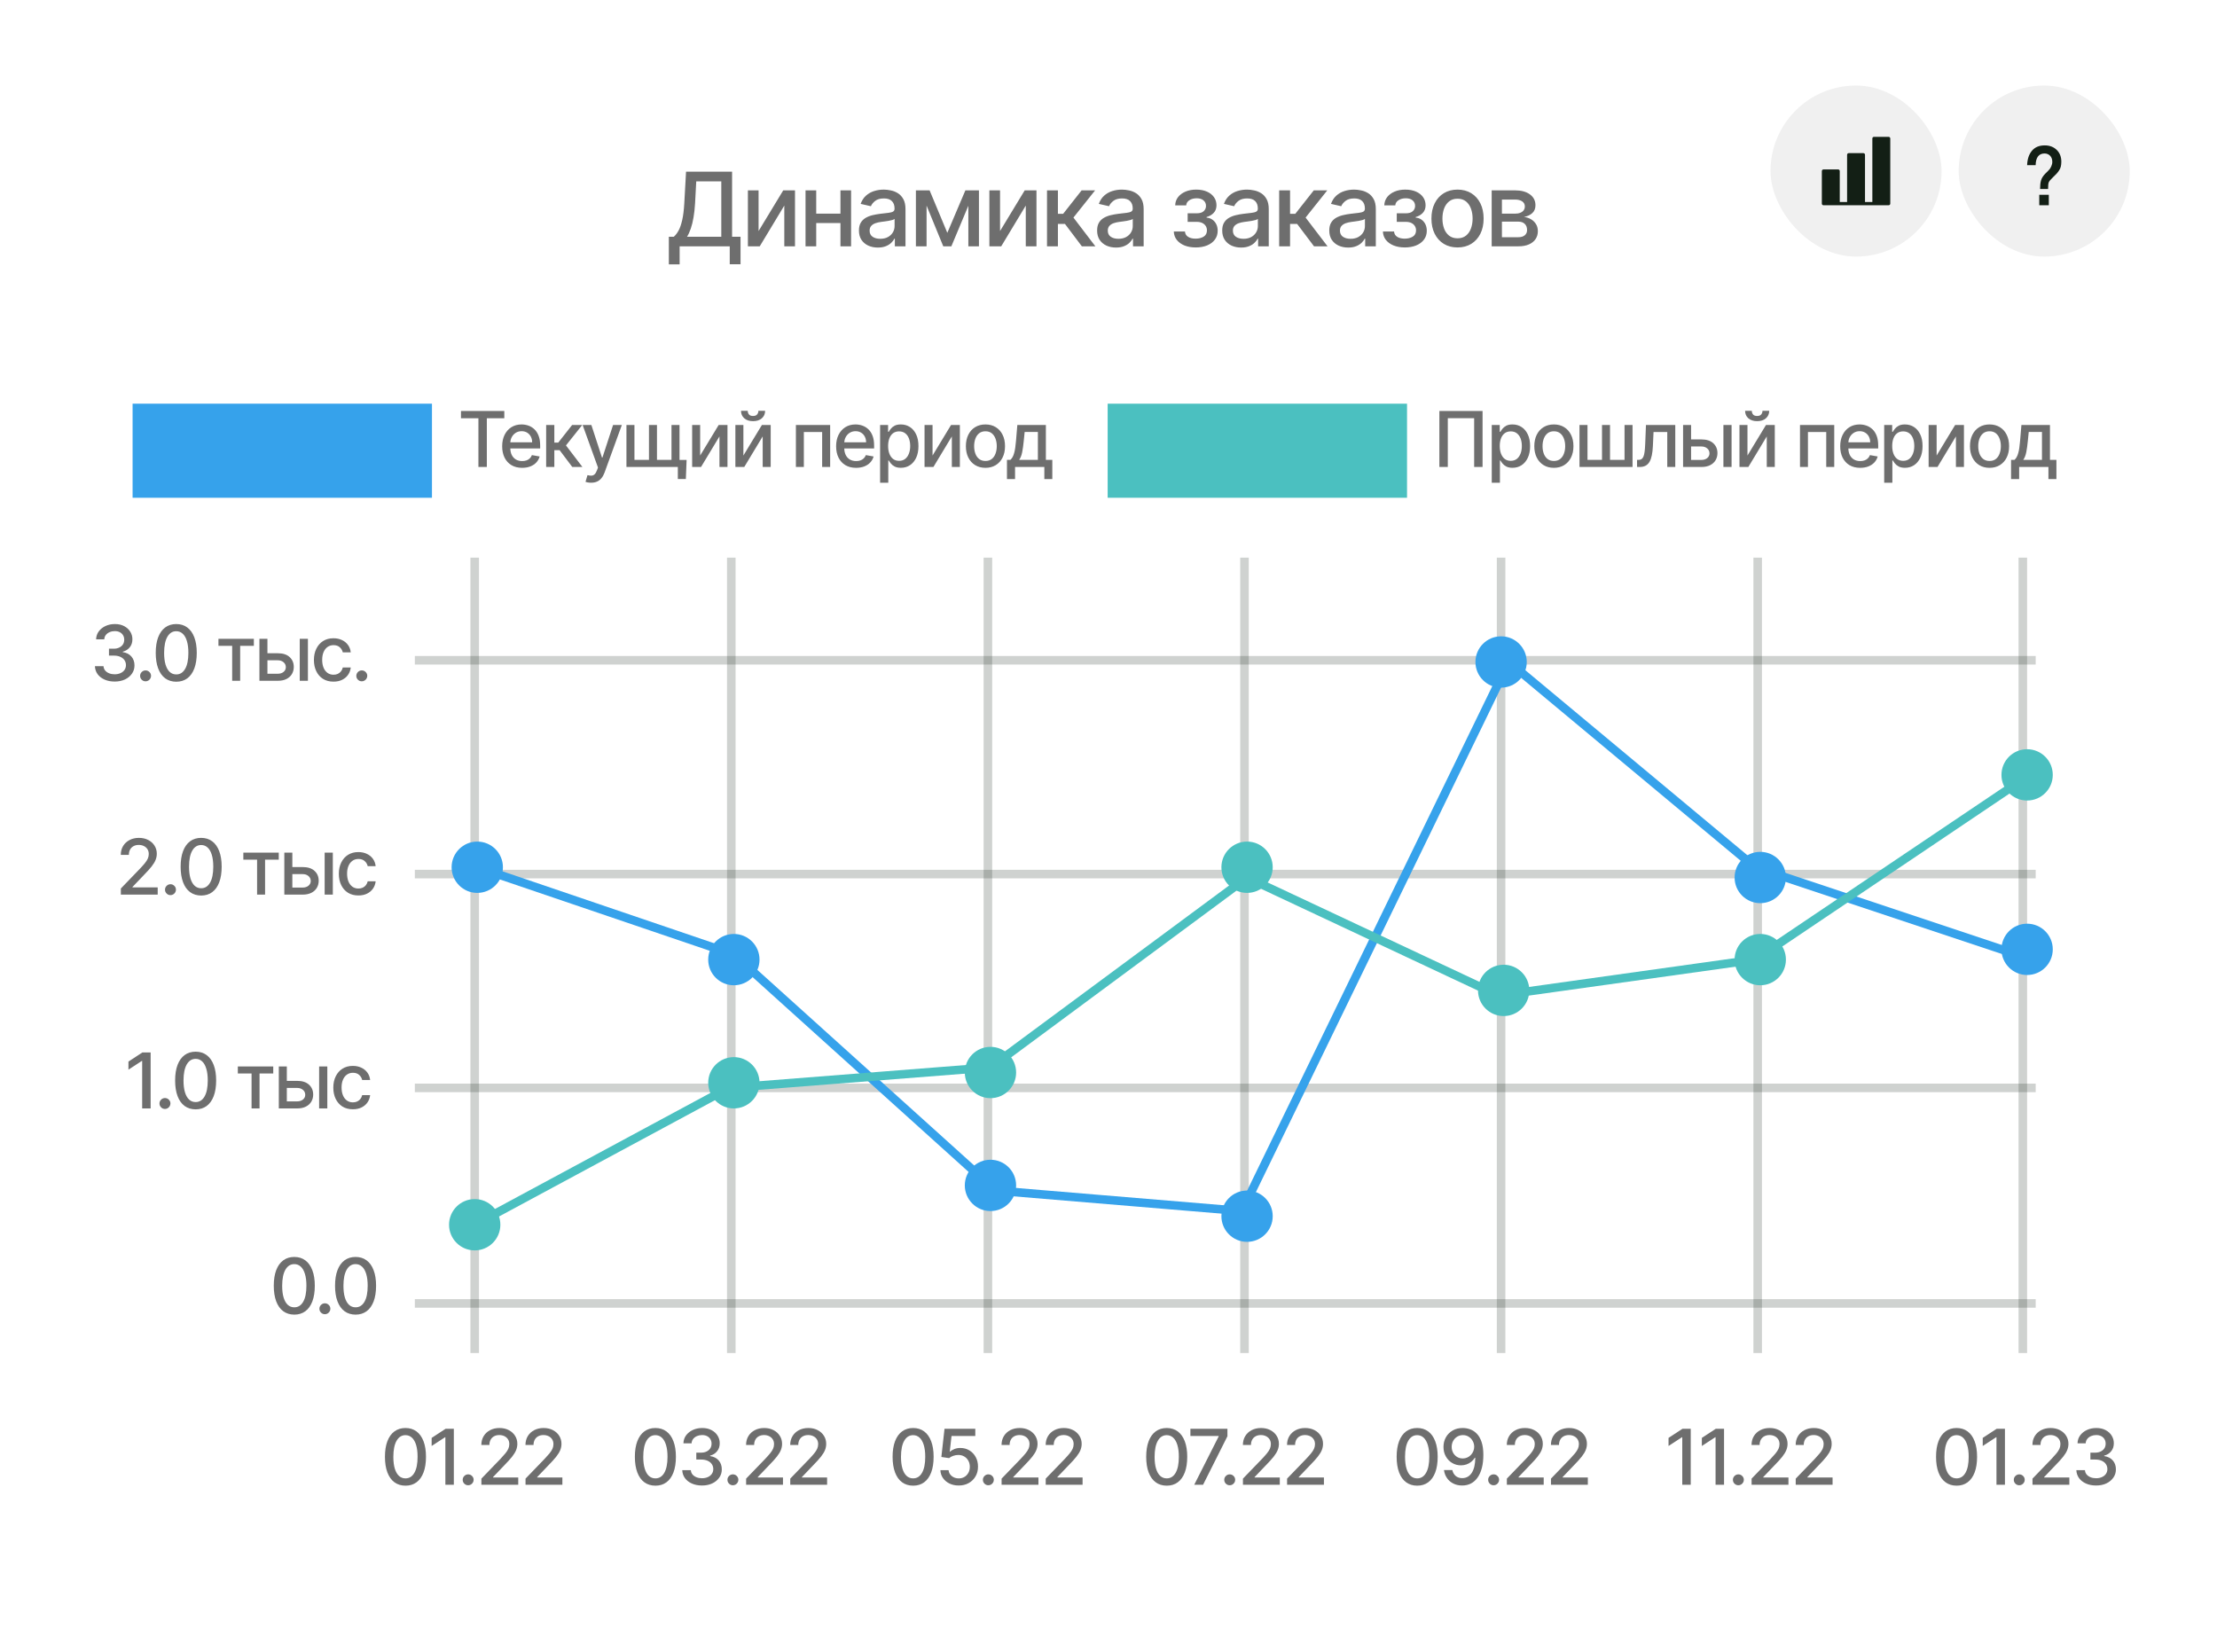 <?xml version="1.0" encoding="UTF-8"?> <svg xmlns="http://www.w3.org/2000/svg" width="216" height="161" viewBox="0 0 216 161" fill="none"><rect width="215.833" height="160.833" fill="white"></rect><path d="M65.165 25.758V23.07H65.644C65.807 22.932 65.96 22.737 66.102 22.484C66.244 22.23 66.365 21.888 66.464 21.457C66.564 21.026 66.632 20.474 66.67 19.799L66.841 16.727H71.326V23.07H72.15V25.747H71.099V24H66.216V25.758H65.165ZM66.937 23.07H70.275V17.672H67.835L67.721 19.799C67.691 20.313 67.64 20.774 67.569 21.184C67.5 21.593 67.411 21.956 67.302 22.271C67.196 22.583 67.074 22.849 66.937 23.07ZM73.907 22.512L76.311 18.546H77.455V24H76.414V20.03L74.021 24H72.867V18.546H73.907V22.512ZM82.179 20.815V21.734H79.224V20.815H82.179ZM79.523 18.546V24H78.482V18.546H79.523ZM82.921 18.546V24H81.884V18.546H82.921ZM85.529 24.121C85.183 24.121 84.871 24.057 84.591 23.929C84.312 23.799 84.091 23.611 83.927 23.364C83.766 23.118 83.686 22.816 83.686 22.459C83.686 22.151 83.745 21.898 83.863 21.699C83.982 21.5 84.142 21.343 84.343 21.227C84.544 21.111 84.769 21.023 85.017 20.964C85.266 20.905 85.519 20.86 85.777 20.829C86.104 20.791 86.369 20.76 86.573 20.736C86.776 20.71 86.924 20.669 87.017 20.612C87.109 20.555 87.155 20.463 87.155 20.335V20.31C87.155 20 87.068 19.76 86.892 19.59C86.72 19.419 86.462 19.334 86.118 19.334C85.761 19.334 85.479 19.413 85.273 19.572C85.07 19.728 84.929 19.902 84.851 20.094L83.853 19.866C83.971 19.535 84.144 19.267 84.371 19.064C84.601 18.858 84.865 18.709 85.163 18.616C85.461 18.522 85.775 18.474 86.104 18.474C86.322 18.474 86.553 18.5 86.797 18.553C87.043 18.602 87.272 18.695 87.486 18.829C87.701 18.965 87.877 19.157 88.015 19.408C88.152 19.657 88.221 19.98 88.221 20.378V24H87.184V23.254H87.141C87.072 23.392 86.969 23.526 86.832 23.659C86.695 23.792 86.519 23.902 86.303 23.989C86.088 24.077 85.829 24.121 85.529 24.121ZM85.76 23.268C86.053 23.268 86.304 23.21 86.513 23.095C86.723 22.979 86.883 22.827 86.992 22.64C87.103 22.451 87.159 22.248 87.159 22.033V21.329C87.121 21.367 87.048 21.403 86.939 21.436C86.832 21.467 86.71 21.494 86.573 21.518C86.436 21.539 86.302 21.559 86.172 21.578C86.041 21.595 85.933 21.609 85.845 21.621C85.639 21.647 85.451 21.691 85.28 21.752C85.112 21.814 84.977 21.902 84.876 22.018C84.776 22.132 84.726 22.284 84.726 22.473C84.726 22.736 84.823 22.935 85.017 23.07C85.212 23.202 85.459 23.268 85.76 23.268ZM92.296 22.686L94.057 18.546H94.974L92.69 24H91.902L89.665 18.546H90.57L92.296 22.686ZM90.275 18.546V24H89.235V18.546H90.275ZM94.345 24V18.546H95.378V24H94.345ZM97.434 22.512L99.838 18.546H100.982V24H99.941V20.03L97.548 24H96.394V18.546H97.434V22.512ZM102.009 24V18.546H103.071V20.832H103.582L105.383 18.546H106.697L104.584 21.198L106.721 24H105.404L103.76 21.82H103.071V24H102.009ZM108.734 24.121C108.388 24.121 108.075 24.057 107.796 23.929C107.517 23.799 107.295 23.611 107.132 23.364C106.971 23.118 106.891 22.816 106.891 22.459C106.891 22.151 106.95 21.898 107.068 21.699C107.186 21.5 107.346 21.343 107.547 21.227C107.749 21.111 107.974 21.023 108.222 20.964C108.471 20.905 108.724 20.86 108.982 20.829C109.309 20.791 109.574 20.76 109.778 20.736C109.981 20.71 110.129 20.669 110.221 20.612C110.314 20.555 110.36 20.463 110.36 20.335V20.31C110.36 20 110.272 19.76 110.097 19.59C109.924 19.419 109.666 19.334 109.323 19.334C108.966 19.334 108.684 19.413 108.478 19.572C108.274 19.728 108.133 19.902 108.055 20.094L107.057 19.866C107.176 19.535 107.349 19.267 107.576 19.064C107.806 18.858 108.069 18.709 108.368 18.616C108.666 18.522 108.98 18.474 109.309 18.474C109.527 18.474 109.757 18.5 110.001 18.553C110.248 18.602 110.477 18.695 110.69 18.829C110.906 18.965 111.082 19.157 111.219 19.408C111.357 19.657 111.425 19.98 111.425 20.378V24H110.388V23.254H110.346C110.277 23.392 110.174 23.526 110.037 23.659C109.9 23.792 109.723 23.902 109.508 23.989C109.292 24.077 109.034 24.121 108.734 24.121ZM108.964 23.268C109.258 23.268 109.509 23.21 109.717 23.095C109.928 22.979 110.088 22.827 110.197 22.64C110.308 22.451 110.364 22.248 110.364 22.033V21.329C110.326 21.367 110.252 21.403 110.143 21.436C110.037 21.467 109.915 21.494 109.778 21.518C109.64 21.539 109.507 21.559 109.376 21.578C109.246 21.595 109.137 21.609 109.05 21.621C108.844 21.647 108.655 21.691 108.485 21.752C108.317 21.814 108.182 21.902 108.08 22.018C107.981 22.132 107.931 22.284 107.931 22.473C107.931 22.736 108.028 22.935 108.222 23.07C108.416 23.202 108.664 23.268 108.964 23.268ZM114.363 22.558H115.45C115.464 22.781 115.564 22.952 115.751 23.073C115.941 23.194 116.186 23.254 116.486 23.254C116.792 23.254 117.052 23.189 117.268 23.059C117.483 22.926 117.591 22.722 117.591 22.445C117.591 22.279 117.549 22.134 117.467 22.011C117.386 21.886 117.271 21.789 117.122 21.72C116.975 21.651 116.801 21.617 116.6 21.617H115.712V20.783H116.6C116.901 20.783 117.126 20.714 117.275 20.577C117.424 20.439 117.499 20.268 117.499 20.062C117.499 19.839 117.418 19.66 117.257 19.526C117.098 19.388 116.877 19.32 116.593 19.32C116.304 19.32 116.064 19.385 115.872 19.515C115.68 19.643 115.58 19.808 115.57 20.012H114.498C114.505 19.707 114.597 19.439 114.775 19.209C114.955 18.977 115.196 18.798 115.499 18.67C115.805 18.54 116.151 18.474 116.54 18.474C116.945 18.474 117.295 18.54 117.591 18.67C117.887 18.8 118.115 18.98 118.276 19.209C118.44 19.439 118.521 19.703 118.521 20.001C118.521 20.302 118.431 20.548 118.251 20.74C118.074 20.93 117.842 21.066 117.555 21.148V21.205C117.766 21.22 117.953 21.283 118.116 21.397C118.28 21.511 118.408 21.661 118.5 21.848C118.592 22.035 118.638 22.247 118.638 22.484C118.638 22.817 118.546 23.106 118.361 23.35C118.179 23.594 117.926 23.782 117.602 23.915C117.28 24.045 116.911 24.11 116.497 24.11C116.095 24.11 115.734 24.047 115.414 23.922C115.097 23.794 114.845 23.614 114.658 23.382C114.473 23.15 114.375 22.875 114.363 22.558ZM120.922 24.121C120.577 24.121 120.264 24.057 119.985 23.929C119.705 23.799 119.484 23.611 119.321 23.364C119.16 23.118 119.079 22.816 119.079 22.459C119.079 22.151 119.138 21.898 119.257 21.699C119.375 21.5 119.535 21.343 119.736 21.227C119.937 21.111 120.162 21.023 120.411 20.964C120.659 20.905 120.913 20.86 121.171 20.829C121.498 20.791 121.763 20.76 121.966 20.736C122.17 20.71 122.318 20.669 122.41 20.612C122.502 20.555 122.549 20.463 122.549 20.335V20.31C122.549 20 122.461 19.76 122.286 19.59C122.113 19.419 121.855 19.334 121.512 19.334C121.154 19.334 120.873 19.413 120.667 19.572C120.463 19.728 120.322 19.902 120.244 20.094L119.246 19.866C119.364 19.535 119.537 19.267 119.765 19.064C119.994 18.858 120.258 18.709 120.556 18.616C120.855 18.522 121.168 18.474 121.498 18.474C121.715 18.474 121.946 18.5 122.19 18.553C122.436 18.602 122.666 18.695 122.879 18.829C123.094 18.965 123.271 19.157 123.408 19.408C123.545 19.657 123.614 19.98 123.614 20.378V24H122.577V23.254H122.534C122.466 23.392 122.363 23.526 122.225 23.659C122.088 23.792 121.912 23.902 121.696 23.989C121.481 24.077 121.223 24.121 120.922 24.121ZM121.153 23.268C121.447 23.268 121.698 23.21 121.906 23.095C122.117 22.979 122.276 22.827 122.385 22.64C122.497 22.451 122.552 22.248 122.552 22.033V21.329C122.514 21.367 122.441 21.403 122.332 21.436C122.225 21.467 122.104 21.494 121.966 21.518C121.829 21.539 121.695 21.559 121.565 21.578C121.435 21.595 121.326 21.609 121.238 21.621C121.032 21.647 120.844 21.691 120.674 21.752C120.506 21.814 120.371 21.902 120.269 22.018C120.169 22.132 120.12 22.284 120.12 22.473C120.12 22.736 120.217 22.935 120.411 23.07C120.605 23.202 120.852 23.268 121.153 23.268ZM124.628 24V18.546H125.69V20.832H126.201L128.002 18.546H129.316L127.203 21.198L129.341 24H128.023L126.379 21.82H125.69V24H124.628ZM131.353 24.121C131.007 24.121 130.695 24.057 130.415 23.929C130.136 23.799 129.914 23.611 129.751 23.364C129.59 23.118 129.51 22.816 129.51 22.459C129.51 22.151 129.569 21.898 129.687 21.699C129.806 21.5 129.965 21.343 130.167 21.227C130.368 21.111 130.593 21.023 130.841 20.964C131.09 20.905 131.343 20.86 131.601 20.829C131.928 20.791 132.193 20.76 132.397 20.736C132.6 20.71 132.748 20.669 132.841 20.612C132.933 20.555 132.979 20.463 132.979 20.335V20.31C132.979 20 132.892 19.76 132.716 19.59C132.544 19.419 132.285 19.334 131.942 19.334C131.585 19.334 131.303 19.413 131.097 19.572C130.893 19.728 130.753 19.902 130.674 20.094L129.677 19.866C129.795 19.535 129.968 19.267 130.195 19.064C130.425 18.858 130.689 18.709 130.987 18.616C131.285 18.522 131.599 18.474 131.928 18.474C132.146 18.474 132.377 18.5 132.62 18.553C132.867 18.602 133.096 18.695 133.309 18.829C133.525 18.965 133.701 19.157 133.838 19.408C133.976 19.657 134.044 19.98 134.044 20.378V24H133.008V23.254H132.965C132.896 23.392 132.793 23.526 132.656 23.659C132.519 23.792 132.342 23.902 132.127 23.989C131.911 24.077 131.653 24.121 131.353 24.121ZM131.584 23.268C131.877 23.268 132.128 23.21 132.336 23.095C132.547 22.979 132.707 22.827 132.816 22.64C132.927 22.451 132.983 22.248 132.983 22.033V21.329C132.945 21.367 132.871 21.403 132.762 21.436C132.656 21.467 132.534 21.494 132.397 21.518C132.259 21.539 132.126 21.559 131.995 21.578C131.865 21.595 131.756 21.609 131.669 21.621C131.463 21.647 131.275 21.691 131.104 21.752C130.936 21.814 130.801 21.902 130.699 22.018C130.6 22.132 130.55 22.284 130.55 22.473C130.55 22.736 130.647 22.935 130.841 23.07C131.035 23.202 131.283 23.268 131.584 23.268ZM134.736 22.558H135.822C135.836 22.781 135.937 22.952 136.124 23.073C136.313 23.194 136.558 23.254 136.859 23.254C137.165 23.254 137.425 23.189 137.64 23.059C137.856 22.926 137.964 22.722 137.964 22.445C137.964 22.279 137.922 22.134 137.839 22.011C137.759 21.886 137.644 21.789 137.495 21.72C137.348 21.651 137.174 21.617 136.973 21.617H136.085V20.783H136.973C137.273 20.783 137.498 20.714 137.647 20.577C137.797 20.439 137.871 20.268 137.871 20.062C137.871 19.839 137.791 19.66 137.63 19.526C137.471 19.388 137.25 19.32 136.966 19.32C136.677 19.32 136.437 19.385 136.245 19.515C136.053 19.643 135.952 19.808 135.943 20.012H134.87C134.878 19.707 134.97 19.439 135.147 19.209C135.327 18.977 135.569 18.798 135.872 18.67C136.177 18.54 136.524 18.474 136.912 18.474C137.317 18.474 137.668 18.54 137.964 18.67C138.259 18.8 138.488 18.98 138.649 19.209C138.812 19.439 138.894 19.703 138.894 20.001C138.894 20.302 138.804 20.548 138.624 20.74C138.446 20.93 138.214 21.066 137.928 21.148V21.205C138.139 21.22 138.326 21.283 138.489 21.397C138.652 21.511 138.78 21.661 138.873 21.848C138.965 22.035 139.011 22.247 139.011 22.484C139.011 22.817 138.919 23.106 138.734 23.35C138.552 23.594 138.299 23.782 137.974 23.915C137.652 24.045 137.284 24.11 136.87 24.11C136.467 24.11 136.106 24.047 135.787 23.922C135.469 23.794 135.217 23.614 135.03 23.382C134.846 23.15 134.747 22.875 134.736 22.558ZM142.005 24.11C141.494 24.11 141.047 23.993 140.666 23.759C140.285 23.524 139.989 23.196 139.779 22.775C139.568 22.354 139.463 21.861 139.463 21.298C139.463 20.732 139.568 20.237 139.779 19.813C139.989 19.389 140.285 19.06 140.666 18.826C141.047 18.592 141.494 18.474 142.005 18.474C142.516 18.474 142.963 18.592 143.344 18.826C143.725 19.06 144.021 19.389 144.232 19.813C144.442 20.237 144.548 20.732 144.548 21.298C144.548 21.861 144.442 22.354 144.232 22.775C144.021 23.196 143.725 23.524 143.344 23.759C142.963 23.993 142.516 24.11 142.005 24.11ZM142.009 23.219C142.34 23.219 142.615 23.131 142.833 22.956C143.05 22.781 143.211 22.548 143.315 22.256C143.422 21.965 143.475 21.644 143.475 21.294C143.475 20.946 143.422 20.626 143.315 20.335C143.211 20.042 143.05 19.806 142.833 19.629C142.615 19.451 142.34 19.362 142.009 19.362C141.675 19.362 141.398 19.451 141.178 19.629C140.96 19.806 140.798 20.042 140.691 20.335C140.587 20.626 140.535 20.946 140.535 21.294C140.535 21.644 140.587 21.965 140.691 22.256C140.798 22.548 140.96 22.781 141.178 22.956C141.398 23.131 141.675 23.219 142.009 23.219ZM145.333 24V18.546H147.595C148.211 18.546 148.698 18.677 149.058 18.94C149.418 19.2 149.598 19.554 149.598 20.001C149.598 20.321 149.496 20.574 149.292 20.761C149.089 20.948 148.819 21.074 148.483 21.138C148.727 21.166 148.95 21.24 149.154 21.358C149.358 21.474 149.521 21.63 149.644 21.827C149.769 22.023 149.832 22.258 149.832 22.53C149.832 22.819 149.758 23.074 149.608 23.297C149.459 23.517 149.243 23.69 148.959 23.815C148.677 23.938 148.337 24 147.939 24H145.333ZM146.331 23.112H147.939C148.202 23.112 148.408 23.049 148.557 22.924C148.706 22.799 148.781 22.628 148.781 22.413C148.781 22.159 148.706 21.96 148.557 21.816C148.408 21.669 148.202 21.596 147.939 21.596H146.331V23.112ZM146.331 20.818H147.606C147.805 20.818 147.975 20.79 148.117 20.733C148.261 20.676 148.372 20.596 148.447 20.491C148.525 20.385 148.564 20.259 148.564 20.115C148.564 19.904 148.478 19.74 148.305 19.621C148.132 19.503 147.896 19.444 147.595 19.444H146.331V20.818Z" fill="#6E6E6E"></path><g filter="url(#filter0_b_3903_837)"><rect x="190.832" y="8.333" width="16.667" height="16.667" rx="8.333" fill="#F0F0F0"></rect></g><path d="M198.683 20V18.979H199.614V20H198.683ZM198.763 18.417C198.763 18.071 198.791 17.79 198.856 17.573C198.921 17.356 199.058 17.139 199.26 16.93C199.275 16.914 199.325 16.866 199.398 16.794C199.47 16.722 199.52 16.673 199.549 16.641C199.571 16.617 199.614 16.569 199.672 16.505C199.729 16.44 199.766 16.384 199.787 16.336C199.809 16.296 199.838 16.239 199.867 16.175C199.895 16.111 199.917 16.039 199.931 15.974C199.946 15.91 199.953 15.838 199.953 15.757C199.953 15.524 199.881 15.332 199.744 15.179C199.6 15.034 199.419 14.954 199.203 14.954C198.64 14.954 198.344 15.34 198.33 16.095H197.5C197.522 15.5 197.68 15.034 197.969 14.689C198.258 14.343 198.669 14.166 199.217 14.166C199.701 14.166 200.09 14.319 200.386 14.608C200.682 14.898 200.833 15.283 200.833 15.757C200.833 15.934 200.812 16.095 200.783 16.231C200.747 16.376 200.689 16.505 200.602 16.625C200.516 16.754 200.437 16.85 200.372 16.922C200.299 17.003 200.191 17.107 200.047 17.244C199.802 17.477 199.657 17.646 199.614 17.75C199.563 17.855 199.542 18.079 199.542 18.417H198.763Z" fill="#131F15"></path><g filter="url(#filter1_b_3903_837)"><rect x="172.5" y="8.333" width="16.667" height="16.667" rx="8.333" fill="#F0F0F0"></rect></g><path d="M182.579 13.333C182.537 13.333 182.497 13.35 182.467 13.38C182.437 13.41 182.421 13.45 182.421 13.492V19.683H181.706V15.079C181.706 15.059 181.702 15.038 181.694 15.019C181.686 14.999 181.674 14.982 181.66 14.967C181.645 14.952 181.627 14.941 181.608 14.933C181.589 14.925 181.568 14.921 181.547 14.921H180.119C180.077 14.921 180.037 14.937 180.007 14.967C179.977 14.997 179.96 15.037 179.96 15.079V19.683H179.246V16.667C179.246 16.625 179.229 16.584 179.199 16.554C179.169 16.525 179.129 16.508 179.087 16.508H177.659C177.617 16.508 177.576 16.525 177.547 16.554C177.517 16.584 177.5 16.625 177.5 16.667V19.841C177.5 19.929 177.571 20 177.658 20H184.008C184.05 20 184.09 19.983 184.12 19.953C184.15 19.924 184.167 19.883 184.167 19.841V13.492C184.167 13.45 184.15 13.41 184.12 13.38C184.09 13.35 184.05 13.333 184.008 13.333H182.579Z" fill="#131F15"></path><path d="M44.912 40.754V40.045H49.134V40.754H47.432V45.5H46.611V40.754H44.912ZM50.873 45.583C50.469 45.583 50.122 45.496 49.831 45.324C49.542 45.15 49.318 44.906 49.16 44.592C49.004 44.276 48.926 43.906 48.926 43.481C48.926 43.062 49.004 42.693 49.16 42.373C49.318 42.054 49.538 41.804 49.821 41.625C50.105 41.446 50.437 41.356 50.817 41.356C51.047 41.356 51.271 41.394 51.488 41.47C51.704 41.547 51.899 41.667 52.071 41.83C52.243 41.993 52.379 42.206 52.478 42.467C52.578 42.726 52.628 43.041 52.628 43.412V43.694H49.376V43.098H51.847C51.847 42.888 51.805 42.703 51.719 42.541C51.634 42.378 51.514 42.249 51.36 42.155C51.207 42.061 51.028 42.014 50.822 42.014C50.598 42.014 50.403 42.069 50.236 42.179C50.071 42.287 49.943 42.429 49.852 42.605C49.764 42.779 49.719 42.968 49.719 43.172V43.638C49.719 43.912 49.767 44.144 49.863 44.336C49.961 44.528 50.097 44.674 50.271 44.776C50.445 44.875 50.648 44.925 50.88 44.925C51.031 44.925 51.169 44.903 51.293 44.861C51.418 44.816 51.525 44.751 51.616 44.664C51.706 44.577 51.775 44.469 51.823 44.342L52.577 44.477C52.517 44.699 52.408 44.894 52.252 45.061C52.098 45.226 51.903 45.354 51.669 45.447C51.436 45.537 51.171 45.583 50.873 45.583ZM53.211 45.5V41.409H54.008V43.124H54.391L55.741 41.409H56.727L55.142 43.399L56.745 45.5H55.757L54.524 43.865H54.008V45.5H53.211ZM57.589 47.034C57.47 47.034 57.362 47.024 57.264 47.005C57.167 46.987 57.094 46.968 57.046 46.946L57.238 46.294C57.383 46.333 57.513 46.35 57.627 46.344C57.74 46.339 57.841 46.296 57.928 46.217C58.016 46.137 58.094 46.006 58.162 45.825L58.261 45.553L56.764 41.409H57.616L58.652 44.584H58.695L59.731 41.409H60.586L58.9 46.046C58.822 46.259 58.722 46.439 58.602 46.587C58.481 46.736 58.337 46.848 58.17 46.922C58.003 46.997 57.81 47.034 57.589 47.034ZM66.896 44.813L66.822 46.672H66.041V45.5H65.532V44.813H66.896ZM61.034 41.409H61.814V44.81H63.229V41.409H64.009V44.81H65.423V41.409H66.204V45.5H61.034V41.409ZM68.216 44.384L70.019 41.409H70.877V45.5H70.096V42.522L68.301 45.5H67.436V41.409H68.216V44.384ZM72.428 44.384L74.231 41.409H75.088V45.5H74.308V42.522L72.513 45.5H71.647V41.409H72.428V44.384ZM73.89 40.024H74.545C74.545 40.324 74.439 40.568 74.226 40.757C74.014 40.943 73.728 41.036 73.368 41.036C73.009 41.036 72.724 40.943 72.513 40.757C72.302 40.568 72.196 40.324 72.196 40.024H72.849C72.849 40.157 72.888 40.275 72.966 40.378C73.044 40.48 73.178 40.53 73.368 40.53C73.554 40.53 73.688 40.48 73.767 40.378C73.849 40.277 73.89 40.159 73.89 40.024ZM77.544 45.5V41.409H80.881V45.5H80.101V42.096H78.319V45.5H77.544ZM83.409 45.583C83.006 45.583 82.659 45.496 82.368 45.324C82.078 45.15 81.855 44.906 81.697 44.592C81.54 44.276 81.462 43.906 81.462 43.481C81.462 43.062 81.54 42.693 81.697 42.373C81.855 42.054 82.075 41.804 82.357 41.625C82.641 41.446 82.973 41.356 83.353 41.356C83.584 41.356 83.808 41.394 84.024 41.47C84.241 41.547 84.435 41.667 84.608 41.83C84.78 41.993 84.916 42.206 85.015 42.467C85.115 42.726 85.164 43.041 85.164 43.412V43.694H81.912V43.098H84.384C84.384 42.888 84.341 42.703 84.256 42.541C84.171 42.378 84.051 42.249 83.896 42.155C83.744 42.061 83.564 42.014 83.358 42.014C83.135 42.014 82.939 42.069 82.772 42.179C82.607 42.287 82.48 42.429 82.389 42.605C82.3 42.779 82.256 42.968 82.256 43.172V43.638C82.256 43.912 82.304 44.144 82.4 44.336C82.497 44.528 82.633 44.674 82.807 44.776C82.981 44.875 83.184 44.925 83.417 44.925C83.568 44.925 83.706 44.903 83.83 44.861C83.954 44.816 84.061 44.751 84.152 44.664C84.243 44.577 84.312 44.469 84.36 44.342L85.114 44.477C85.053 44.699 84.945 44.894 84.789 45.061C84.634 45.226 84.44 45.354 84.205 45.447C83.973 45.537 83.707 45.583 83.409 45.583ZM85.748 47.034V41.409H86.525V42.072H86.592C86.638 41.987 86.705 41.889 86.792 41.777C86.879 41.665 86.999 41.567 87.154 41.484C87.308 41.398 87.513 41.356 87.767 41.356C88.097 41.356 88.392 41.439 88.651 41.606C88.91 41.773 89.113 42.014 89.261 42.328C89.41 42.642 89.484 43.02 89.484 43.463C89.484 43.905 89.411 44.284 89.263 44.6C89.116 44.914 88.914 45.157 88.656 45.327C88.399 45.496 88.105 45.58 87.775 45.58C87.526 45.58 87.323 45.538 87.165 45.455C87.008 45.371 86.886 45.274 86.797 45.162C86.708 45.05 86.64 44.95 86.592 44.864H86.544V47.034H85.748ZM86.528 43.455C86.528 43.742 86.57 43.994 86.653 44.211C86.737 44.428 86.858 44.597 87.016 44.72C87.174 44.84 87.367 44.901 87.596 44.901C87.834 44.901 88.033 44.838 88.193 44.712C88.353 44.584 88.473 44.411 88.555 44.192C88.638 43.974 88.68 43.728 88.68 43.455C88.68 43.185 88.639 42.942 88.558 42.727C88.478 42.513 88.357 42.343 88.195 42.219C88.036 42.094 87.836 42.032 87.596 42.032C87.365 42.032 87.17 42.092 87.01 42.211C86.852 42.33 86.732 42.496 86.651 42.709C86.569 42.922 86.528 43.17 86.528 43.455ZM90.857 44.384L92.66 41.409H93.518V45.5H92.737V42.522L90.942 45.5H90.077V41.409H90.857V44.384ZM96.012 45.583C95.628 45.583 95.293 45.495 95.007 45.319C94.722 45.143 94.5 44.897 94.342 44.581C94.184 44.265 94.105 43.896 94.105 43.473C94.105 43.049 94.184 42.678 94.342 42.36C94.5 42.042 94.722 41.795 95.007 41.62C95.293 41.444 95.628 41.356 96.012 41.356C96.395 41.356 96.73 41.444 97.016 41.62C97.302 41.795 97.523 42.042 97.681 42.36C97.84 42.678 97.918 43.049 97.918 43.473C97.918 43.896 97.84 44.265 97.681 44.581C97.523 44.897 97.302 45.143 97.016 45.319C96.73 45.495 96.395 45.583 96.012 45.583ZM96.014 44.914C96.263 44.914 96.469 44.848 96.632 44.717C96.796 44.586 96.916 44.411 96.994 44.192C97.074 43.974 97.114 43.733 97.114 43.471C97.114 43.209 97.074 42.97 96.994 42.752C96.916 42.531 96.796 42.355 96.632 42.221C96.469 42.088 96.263 42.022 96.014 42.022C95.764 42.022 95.556 42.088 95.391 42.221C95.228 42.355 95.106 42.531 95.026 42.752C94.948 42.97 94.909 43.209 94.909 43.471C94.909 43.733 94.948 43.974 95.026 44.192C95.106 44.411 95.228 44.586 95.391 44.717C95.556 44.848 95.764 44.914 96.014 44.914ZM98.108 46.68V44.81H98.441C98.526 44.732 98.598 44.639 98.657 44.531C98.717 44.422 98.767 44.294 98.808 44.144C98.851 43.995 98.886 43.821 98.915 43.622C98.943 43.422 98.968 43.193 98.99 42.935L99.117 41.409H101.898V44.81H102.526V46.68H101.749V45.5H98.896V46.68H98.108ZM99.293 44.81H101.12V42.091H99.831L99.746 42.935C99.705 43.365 99.653 43.738 99.591 44.054C99.529 44.368 99.43 44.62 99.293 44.81Z" fill="#6E6E6E"></path><path d="M11.174 66.408C10.808 66.408 10.481 66.345 10.194 66.219C9.908 66.093 9.681 65.918 9.514 65.694C9.349 65.469 9.26 65.208 9.248 64.911H10.084C10.095 65.073 10.149 65.213 10.247 65.332C10.346 65.449 10.476 65.54 10.636 65.604C10.796 65.668 10.973 65.7 11.168 65.7C11.383 65.7 11.573 65.662 11.738 65.588C11.905 65.513 12.036 65.409 12.13 65.276C12.224 65.141 12.271 64.986 12.271 64.81C12.271 64.627 12.224 64.466 12.13 64.328C12.037 64.188 11.902 64.078 11.722 63.998C11.545 63.918 11.33 63.878 11.078 63.878H10.617V63.207H11.078C11.28 63.207 11.458 63.17 11.61 63.097C11.765 63.025 11.886 62.923 11.973 62.794C12.06 62.662 12.103 62.509 12.103 62.333C12.103 62.164 12.065 62.018 11.989 61.894C11.914 61.767 11.807 61.669 11.669 61.598C11.532 61.527 11.371 61.491 11.184 61.491C11.007 61.491 10.841 61.524 10.686 61.59C10.534 61.654 10.409 61.746 10.313 61.867C10.217 61.986 10.166 62.129 10.159 62.296H9.363C9.371 62.001 9.458 61.742 9.624 61.518C9.79 61.294 10.011 61.119 10.284 60.993C10.557 60.867 10.861 60.804 11.195 60.804C11.545 60.804 11.847 60.873 12.101 61.009C12.356 61.144 12.553 61.325 12.692 61.55C12.832 61.776 12.901 62.022 12.899 62.29C12.901 62.596 12.816 62.855 12.644 63.068C12.473 63.281 12.246 63.424 11.962 63.497V63.539C12.324 63.594 12.605 63.738 12.804 63.971C13.004 64.204 13.104 64.492 13.102 64.837C13.104 65.137 13.02 65.406 12.852 65.644C12.685 65.882 12.457 66.069 12.167 66.206C11.878 66.34 11.546 66.408 11.174 66.408ZM14.183 66.384C14.037 66.384 13.912 66.332 13.807 66.23C13.703 66.125 13.65 65.999 13.65 65.851C13.65 65.706 13.703 65.581 13.807 65.478C13.912 65.374 14.037 65.321 14.183 65.321C14.329 65.321 14.454 65.374 14.558 65.478C14.663 65.581 14.716 65.706 14.716 65.851C14.716 65.949 14.691 66.039 14.641 66.12C14.593 66.2 14.529 66.264 14.449 66.312C14.369 66.36 14.28 66.384 14.183 66.384ZM17.173 66.424C16.752 66.422 16.392 66.311 16.094 66.091C15.796 65.871 15.568 65.55 15.41 65.129C15.252 64.709 15.173 64.202 15.173 63.609C15.173 63.017 15.252 62.512 15.41 62.093C15.569 61.674 15.799 61.355 16.097 61.135C16.397 60.914 16.756 60.804 17.173 60.804C17.59 60.804 17.948 60.915 18.246 61.137C18.544 61.357 18.773 61.677 18.931 62.096C19.09 62.513 19.17 63.017 19.17 63.609C19.17 64.204 19.091 64.711 18.933 65.132C18.775 65.551 18.547 65.872 18.249 66.094C17.951 66.314 17.592 66.424 17.173 66.424ZM17.173 65.713C17.542 65.713 17.831 65.533 18.038 65.172C18.248 64.812 18.353 64.291 18.353 63.609C18.353 63.156 18.305 62.773 18.209 62.461C18.115 62.147 17.979 61.909 17.801 61.747C17.625 61.584 17.416 61.502 17.173 61.502C16.805 61.502 16.517 61.683 16.307 62.045C16.098 62.408 15.992 62.929 15.99 63.609C15.99 64.063 16.037 64.448 16.131 64.762C16.227 65.075 16.363 65.311 16.539 65.473C16.715 65.633 16.926 65.713 17.173 65.713ZM21.282 62.93V62.242H24.733V62.93H23.399V66.333H22.621V62.93H21.282ZM25.875 63.649H27.063C27.563 63.649 27.949 63.773 28.219 64.022C28.488 64.27 28.623 64.591 28.623 64.983C28.623 65.239 28.563 65.469 28.442 65.673C28.322 65.877 28.145 66.039 27.912 66.158C27.68 66.275 27.396 66.333 27.063 66.333H25.276V62.242H26.056V65.646H27.063C27.292 65.646 27.48 65.587 27.627 65.468C27.775 65.347 27.848 65.193 27.848 65.007C27.848 64.81 27.775 64.649 27.627 64.525C27.48 64.399 27.292 64.336 27.063 64.336H25.875V63.649ZM29.204 66.333V62.242H30V66.333H29.204ZM32.492 66.416C32.096 66.416 31.755 66.326 31.47 66.147C31.185 65.966 30.967 65.716 30.814 65.398C30.662 65.081 30.585 64.717 30.585 64.306C30.585 63.891 30.663 63.524 30.82 63.207C30.976 62.887 31.196 62.638 31.48 62.458C31.764 62.279 32.099 62.189 32.484 62.189C32.795 62.189 33.072 62.247 33.315 62.362C33.558 62.476 33.755 62.636 33.904 62.842C34.055 63.048 34.144 63.288 34.173 63.563H33.398C33.355 63.372 33.258 63.207 33.105 63.068C32.954 62.93 32.751 62.86 32.498 62.86C32.276 62.86 32.081 62.919 31.914 63.036C31.749 63.151 31.62 63.317 31.528 63.532C31.436 63.745 31.39 63.997 31.39 64.288C31.39 64.586 31.435 64.844 31.525 65.06C31.616 65.277 31.744 65.445 31.909 65.564C32.076 65.683 32.272 65.742 32.498 65.742C32.648 65.742 32.785 65.715 32.908 65.659C33.032 65.603 33.136 65.522 33.219 65.417C33.304 65.312 33.364 65.186 33.398 65.039H34.173C34.144 65.303 34.058 65.54 33.914 65.747C33.771 65.955 33.578 66.118 33.337 66.237C33.097 66.356 32.815 66.416 32.492 66.416ZM35.249 66.384C35.103 66.384 34.978 66.332 34.873 66.23C34.769 66.125 34.716 65.999 34.716 65.851C34.716 65.706 34.769 65.581 34.873 65.478C34.978 65.374 35.103 65.321 35.249 65.321C35.395 65.321 35.52 65.374 35.625 65.478C35.729 65.581 35.782 65.706 35.782 65.851C35.782 65.949 35.757 66.039 35.707 66.12C35.659 66.2 35.595 66.264 35.515 66.312C35.435 66.36 35.347 66.384 35.249 66.384Z" fill="#6E6E6E"></path><path d="M11.775 87.167V86.57L13.62 84.658C13.818 84.45 13.98 84.268 14.108 84.112C14.237 83.954 14.334 83.804 14.398 83.662C14.462 83.52 14.494 83.369 14.494 83.209C14.494 83.028 14.451 82.872 14.366 82.74C14.281 82.607 14.165 82.505 14.017 82.434C13.87 82.361 13.704 82.325 13.519 82.325C13.324 82.325 13.153 82.365 13.008 82.445C12.862 82.525 12.75 82.637 12.672 82.783C12.594 82.928 12.555 83.099 12.555 83.294H11.769C11.769 82.962 11.846 82.672 11.998 82.423C12.151 82.175 12.361 81.982 12.627 81.845C12.893 81.707 13.196 81.638 13.535 81.638C13.878 81.638 14.18 81.706 14.441 81.843C14.704 81.978 14.909 82.162 15.056 82.397C15.203 82.629 15.277 82.892 15.277 83.185C15.277 83.387 15.239 83.585 15.162 83.779C15.088 83.972 14.957 84.188 14.771 84.426C14.585 84.662 14.325 84.949 13.993 85.286L12.909 86.421V86.461H15.365V87.167H11.775ZM16.61 87.217C16.464 87.217 16.339 87.166 16.234 87.063C16.129 86.958 16.077 86.832 16.077 86.685C16.077 86.539 16.129 86.415 16.234 86.312C16.339 86.207 16.464 86.155 16.61 86.155C16.755 86.155 16.88 86.207 16.985 86.312C17.09 86.415 17.142 86.539 17.142 86.685C17.142 86.782 17.117 86.872 17.068 86.954C17.02 87.034 16.956 87.097 16.876 87.145C16.796 87.193 16.707 87.217 16.61 87.217ZM19.599 87.257C19.179 87.255 18.819 87.144 18.521 86.924C18.223 86.704 17.994 86.384 17.836 85.963C17.678 85.542 17.599 85.035 17.599 84.442C17.599 83.851 17.678 83.346 17.836 82.927C17.996 82.508 18.225 82.188 18.523 81.968C18.824 81.748 19.182 81.638 19.599 81.638C20.017 81.638 20.375 81.749 20.673 81.971C20.971 82.191 21.199 82.51 21.357 82.929C21.517 83.347 21.597 83.851 21.597 84.442C21.597 85.037 21.518 85.545 21.36 85.966C21.202 86.385 20.974 86.705 20.675 86.927C20.377 87.147 20.019 87.257 19.599 87.257ZM19.599 86.546C19.969 86.546 20.257 86.366 20.465 86.005C20.675 85.645 20.779 85.124 20.779 84.442C20.779 83.989 20.732 83.607 20.636 83.294C20.541 82.98 20.406 82.742 20.228 82.58C20.052 82.417 19.843 82.335 19.599 82.335C19.232 82.335 18.944 82.516 18.734 82.879C18.524 83.241 18.419 83.762 18.417 84.442C18.417 84.897 18.464 85.281 18.558 85.595C18.654 85.908 18.79 86.145 18.966 86.306C19.141 86.466 19.353 86.546 19.599 86.546ZM23.708 83.763V83.076H27.16V83.763H25.826V87.167H25.048V83.763H23.708ZM28.302 84.482H29.489C29.99 84.482 30.375 84.606 30.645 84.855C30.915 85.103 31.05 85.424 31.05 85.816C31.05 86.072 30.99 86.302 30.869 86.506C30.748 86.71 30.572 86.872 30.339 86.991C30.106 87.108 29.823 87.167 29.489 87.167H27.702V83.076H28.483V86.48H29.489C29.718 86.48 29.907 86.42 30.054 86.301C30.201 86.18 30.275 86.027 30.275 85.84C30.275 85.643 30.201 85.483 30.054 85.358C29.907 85.232 29.718 85.169 29.489 85.169H28.302V84.482ZM31.631 87.167V83.076H32.427V87.167H31.631ZM34.919 87.249C34.523 87.249 34.182 87.16 33.896 86.98C33.612 86.799 33.394 86.55 33.241 86.232C33.088 85.914 33.012 85.55 33.012 85.14C33.012 84.724 33.09 84.358 33.246 84.04C33.403 83.72 33.623 83.471 33.907 83.291C34.191 83.112 34.526 83.022 34.911 83.022C35.222 83.022 35.499 83.08 35.742 83.196C35.985 83.309 36.181 83.469 36.331 83.675C36.481 83.881 36.571 84.122 36.599 84.397H35.825C35.782 84.205 35.684 84.04 35.532 83.901C35.381 83.763 35.178 83.694 34.924 83.694C34.702 83.694 34.508 83.752 34.341 83.87C34.176 83.985 34.047 84.15 33.955 84.365C33.862 84.578 33.816 84.83 33.816 85.121C33.816 85.419 33.862 85.677 33.952 85.894C34.043 86.11 34.171 86.278 34.336 86.397C34.503 86.516 34.699 86.575 34.924 86.575C35.075 86.575 35.212 86.548 35.334 86.493C35.459 86.436 35.563 86.355 35.646 86.251C35.731 86.146 35.791 86.02 35.825 85.872H36.599C36.571 86.137 36.485 86.373 36.341 86.581C36.197 86.788 36.005 86.952 35.763 87.071C35.524 87.19 35.242 87.249 34.919 87.249Z" fill="#6E6E6E"></path><path d="M14.676 102.545V108H13.851V103.371H13.819L12.514 104.223V103.435L13.874 102.545H14.676ZM16.072 108.051C15.926 108.051 15.801 107.999 15.697 107.896C15.592 107.791 15.539 107.665 15.539 107.518C15.539 107.372 15.592 107.248 15.697 107.145C15.801 107.04 15.926 106.988 16.072 106.988C16.218 106.988 16.343 107.04 16.448 107.145C16.552 107.248 16.605 107.372 16.605 107.518C16.605 107.616 16.58 107.705 16.53 107.787C16.482 107.867 16.418 107.931 16.338 107.979C16.259 108.027 16.17 108.051 16.072 108.051ZM19.062 108.091C18.641 108.089 18.282 107.978 17.983 107.758C17.685 107.537 17.457 107.217 17.299 106.796C17.141 106.375 17.062 105.868 17.062 105.275C17.062 104.684 17.141 104.179 17.299 103.76C17.459 103.341 17.688 103.021 17.986 102.801C18.286 102.581 18.645 102.471 19.062 102.471C19.479 102.471 19.837 102.582 20.135 102.804C20.434 103.024 20.662 103.344 20.82 103.763C20.98 104.18 21.059 104.684 21.059 105.275C21.059 105.87 20.98 106.378 20.822 106.799C20.664 107.218 20.436 107.538 20.138 107.76C19.84 107.98 19.481 108.091 19.062 108.091ZM19.062 107.379C19.431 107.379 19.72 107.199 19.927 106.839C20.137 106.478 20.242 105.957 20.242 105.275C20.242 104.823 20.194 104.44 20.098 104.128C20.004 103.813 19.868 103.575 19.691 103.414C19.515 103.25 19.305 103.169 19.062 103.169C18.694 103.169 18.406 103.35 18.196 103.712C17.987 104.074 17.881 104.595 17.879 105.275C17.879 105.73 17.927 106.114 18.021 106.429C18.116 106.741 18.252 106.978 18.428 107.14C18.604 107.3 18.815 107.379 19.062 107.379ZM23.171 104.596V103.909H26.622V104.596H25.288V108H24.51V104.596H23.171ZM27.764 105.315H28.952C29.453 105.315 29.838 105.44 30.108 105.688C30.378 105.937 30.513 106.257 30.513 106.65C30.513 106.905 30.452 107.135 30.331 107.34C30.211 107.544 30.034 107.705 29.801 107.824C29.569 107.941 29.286 108 28.952 108H27.165V103.909H27.945V107.313H28.952C29.181 107.313 29.369 107.253 29.517 107.134C29.664 107.014 29.738 106.86 29.738 106.674C29.738 106.477 29.664 106.316 29.517 106.192C29.369 106.066 29.181 106.003 28.952 106.003H27.764V105.315ZM31.093 108V103.909H31.89V108H31.093ZM34.381 108.083C33.985 108.083 33.645 107.993 33.359 107.814C33.075 107.632 32.856 107.383 32.703 107.065C32.551 106.747 32.474 106.383 32.474 105.973C32.474 105.558 32.553 105.191 32.709 104.873C32.865 104.554 33.085 104.304 33.369 104.125C33.653 103.946 33.988 103.856 34.373 103.856C34.684 103.856 34.961 103.914 35.204 104.029C35.448 104.143 35.644 104.302 35.793 104.508C35.944 104.714 36.033 104.955 36.062 105.23H35.287C35.244 105.038 35.147 104.873 34.994 104.735C34.843 104.596 34.641 104.527 34.387 104.527C34.165 104.527 33.97 104.586 33.803 104.703C33.638 104.818 33.51 104.983 33.417 105.198C33.325 105.411 33.279 105.663 33.279 105.955C33.279 106.253 33.324 106.51 33.415 106.727C33.505 106.944 33.633 107.111 33.798 107.23C33.965 107.349 34.161 107.409 34.387 107.409C34.538 107.409 34.674 107.381 34.797 107.326C34.921 107.269 35.025 107.189 35.108 107.084C35.194 106.979 35.253 106.853 35.287 106.706H36.062C36.033 106.97 35.947 107.206 35.804 107.414C35.66 107.622 35.467 107.785 35.226 107.904C34.986 108.023 34.705 108.083 34.381 108.083Z" fill="#6E6E6E"></path><path d="M28.674 128.091C28.253 128.089 27.893 127.978 27.595 127.758C27.297 127.537 27.069 127.217 26.91 126.796C26.753 126.375 26.674 125.868 26.674 125.275C26.674 124.684 26.753 124.179 26.91 123.76C27.07 123.341 27.299 123.021 27.598 122.801C27.898 122.581 28.256 122.471 28.674 122.471C29.091 122.471 29.449 122.582 29.747 122.804C30.045 123.024 30.273 123.344 30.431 123.763C30.591 124.18 30.671 124.684 30.671 125.275C30.671 125.87 30.592 126.378 30.434 126.799C30.276 127.218 30.048 127.538 29.75 127.76C29.451 127.98 29.093 128.091 28.674 128.091ZM28.674 127.379C29.043 127.379 29.331 127.199 29.539 126.839C29.749 126.478 29.854 125.957 29.854 125.275C29.854 124.823 29.806 124.44 29.71 124.128C29.616 123.813 29.48 123.575 29.302 123.414C29.126 123.25 28.917 123.169 28.674 123.169C28.306 123.169 28.018 123.35 27.808 123.712C27.599 124.074 27.493 124.595 27.491 125.275C27.491 125.73 27.538 126.114 27.632 126.429C27.728 126.741 27.864 126.978 28.04 127.14C28.216 127.3 28.427 127.379 28.674 127.379ZM31.654 128.051C31.508 128.051 31.383 127.999 31.278 127.896C31.173 127.791 31.121 127.665 31.121 127.518C31.121 127.372 31.173 127.248 31.278 127.145C31.383 127.04 31.508 126.988 31.654 126.988C31.799 126.988 31.924 127.04 32.029 127.145C32.134 127.248 32.186 127.372 32.186 127.518C32.186 127.616 32.161 127.705 32.112 127.787C32.064 127.867 32 127.931 31.92 127.979C31.84 128.027 31.751 128.051 31.654 128.051ZM34.644 128.091C34.223 128.089 33.863 127.978 33.565 127.758C33.267 127.537 33.038 127.217 32.88 126.796C32.722 126.375 32.643 125.868 32.643 125.275C32.643 124.684 32.722 124.179 32.88 123.76C33.04 123.341 33.269 123.021 33.568 122.801C33.868 122.581 34.226 122.471 34.644 122.471C35.061 122.471 35.419 122.582 35.717 122.804C36.015 123.024 36.243 123.344 36.401 123.763C36.561 124.18 36.641 124.684 36.641 125.275C36.641 125.87 36.562 126.378 36.404 126.799C36.246 127.218 36.018 127.538 35.719 127.76C35.421 127.98 35.062 128.091 34.644 128.091ZM34.644 127.379C35.013 127.379 35.301 127.199 35.509 126.839C35.719 126.478 35.823 125.957 35.823 125.275C35.823 124.823 35.775 124.44 35.679 124.128C35.585 123.813 35.45 123.575 35.272 123.414C35.096 123.25 34.887 123.169 34.644 123.169C34.276 123.169 33.987 123.35 33.778 123.712C33.568 124.074 33.463 124.595 33.461 125.275C33.461 125.73 33.508 126.114 33.602 126.429C33.698 126.741 33.834 126.978 34.01 127.14C34.185 127.3 34.397 127.379 34.644 127.379Z" fill="#6E6E6E"></path><path d="M39.506 144.757C39.085 144.755 38.725 144.644 38.427 144.424C38.129 144.204 37.901 143.884 37.742 143.463C37.584 143.042 37.505 142.535 37.505 141.942C37.505 141.351 37.584 140.846 37.742 140.427C37.902 140.008 38.131 139.688 38.43 139.468C38.73 139.248 39.088 139.138 39.506 139.138C39.923 139.138 40.281 139.249 40.579 139.47C40.877 139.691 41.105 140.01 41.264 140.429C41.423 140.847 41.503 141.351 41.503 141.942C41.503 142.537 41.424 143.045 41.266 143.466C41.108 143.885 40.88 144.205 40.582 144.427C40.283 144.647 39.925 144.757 39.506 144.757ZM39.506 144.046C39.875 144.046 40.163 143.866 40.371 143.505C40.581 143.145 40.685 142.624 40.685 141.942C40.685 141.489 40.638 141.107 40.542 140.794C40.448 140.48 40.312 140.242 40.134 140.08C39.959 139.917 39.749 139.835 39.506 139.835C39.138 139.835 38.85 140.016 38.64 140.379C38.431 140.741 38.325 141.262 38.323 141.942C38.323 142.397 38.37 142.781 38.464 143.095C38.56 143.408 38.696 143.645 38.872 143.806C39.048 143.966 39.259 144.046 39.506 144.046ZM44.217 139.212V144.667H43.392V140.038H43.36L42.055 140.89V140.102L43.416 139.212H44.217ZM45.613 144.717C45.468 144.717 45.343 144.666 45.238 144.563C45.133 144.458 45.081 144.332 45.081 144.185C45.081 144.039 45.133 143.915 45.238 143.812C45.343 143.707 45.468 143.655 45.613 143.655C45.759 143.655 45.884 143.707 45.989 143.812C46.094 143.915 46.146 144.039 46.146 144.185C46.146 144.282 46.121 144.372 46.071 144.454C46.023 144.534 45.96 144.597 45.88 144.645C45.8 144.693 45.711 144.717 45.613 144.717ZM46.902 144.667V144.07L48.748 142.158C48.945 141.95 49.107 141.768 49.235 141.612C49.365 141.454 49.462 141.304 49.525 141.162C49.589 141.02 49.621 140.869 49.621 140.709C49.621 140.528 49.579 140.372 49.493 140.24C49.408 140.107 49.292 140.005 49.145 139.934C48.997 139.861 48.831 139.825 48.647 139.825C48.451 139.825 48.281 139.865 48.135 139.945C47.99 140.024 47.878 140.137 47.8 140.283C47.721 140.428 47.682 140.599 47.682 140.794H46.897C46.897 140.462 46.973 140.172 47.126 139.923C47.278 139.675 47.488 139.482 47.754 139.345C48.021 139.207 48.323 139.138 48.663 139.138C49.005 139.138 49.307 139.206 49.568 139.343C49.831 139.478 50.036 139.662 50.183 139.897C50.331 140.129 50.404 140.392 50.404 140.685C50.404 140.887 50.366 141.085 50.29 141.279C50.215 141.472 50.085 141.688 49.898 141.926C49.712 142.162 49.453 142.449 49.121 142.786L48.037 143.921V143.961H50.492V144.667H46.902ZM51.202 144.667V144.07L53.047 142.158C53.244 141.95 53.407 141.768 53.535 141.612C53.664 141.454 53.761 141.304 53.825 141.162C53.889 141.02 53.921 140.869 53.921 140.709C53.921 140.528 53.878 140.372 53.793 140.24C53.708 140.107 53.592 140.005 53.444 139.934C53.297 139.861 53.131 139.825 52.946 139.825C52.751 139.825 52.58 139.865 52.435 139.945C52.289 140.024 52.177 140.137 52.099 140.283C52.021 140.428 51.982 140.599 51.982 140.794H51.196C51.196 140.462 51.273 140.172 51.425 139.923C51.578 139.675 51.788 139.482 52.054 139.345C52.32 139.207 52.623 139.138 52.962 139.138C53.305 139.138 53.607 139.206 53.868 139.343C54.13 139.478 54.336 139.662 54.483 139.897C54.63 140.129 54.704 140.392 54.704 140.685C54.704 140.887 54.666 141.085 54.589 141.279C54.515 141.472 54.384 141.688 54.198 141.926C54.011 142.162 53.752 142.449 53.42 142.786L52.336 143.921V143.961H54.792V144.667H51.202Z" fill="#6E6E6E"></path><path d="M113.674 144.757C113.253 144.755 112.893 144.644 112.595 144.424C112.297 144.204 112.069 143.884 111.911 143.463C111.752 143.042 111.673 142.535 111.673 141.942C111.673 141.351 111.752 140.846 111.911 140.427C112.07 140.008 112.299 139.688 112.598 139.468C112.898 139.248 113.256 139.138 113.674 139.138C114.091 139.138 114.449 139.249 114.747 139.47C115.045 139.691 115.273 140.01 115.431 140.429C115.591 140.847 115.671 141.351 115.671 141.942C115.671 142.537 115.592 143.045 115.434 143.466C115.276 143.885 115.048 144.205 114.75 144.427C114.451 144.647 114.093 144.757 113.674 144.757ZM113.674 144.046C114.043 144.046 114.331 143.866 114.539 143.505C114.749 143.145 114.854 142.624 114.854 141.942C114.854 141.489 114.806 141.107 114.71 140.794C114.616 140.48 114.48 140.242 114.302 140.08C114.126 139.917 113.917 139.835 113.674 139.835C113.306 139.835 113.018 140.016 112.808 140.379C112.599 140.741 112.493 141.262 112.491 141.942C112.491 142.397 112.538 142.781 112.632 143.095C112.728 143.408 112.864 143.645 113.04 143.806C113.216 143.966 113.427 144.046 113.674 144.046ZM116.353 144.667L118.734 139.958V139.918H115.98V139.212H119.587V139.942L117.214 144.667H116.353ZM119.811 144.717C119.665 144.717 119.54 144.666 119.435 144.563C119.33 144.458 119.278 144.332 119.278 144.185C119.278 144.039 119.33 143.915 119.435 143.812C119.54 143.707 119.665 143.655 119.811 143.655C119.956 143.655 120.081 143.707 120.186 143.812C120.291 143.915 120.343 144.039 120.343 144.185C120.343 144.282 120.318 144.372 120.269 144.454C120.221 144.534 120.157 144.597 120.077 144.645C119.997 144.693 119.908 144.717 119.811 144.717ZM121.099 144.667V144.07L122.945 142.158C123.142 141.95 123.305 141.768 123.432 141.612C123.562 141.454 123.659 141.304 123.723 141.162C123.787 141.02 123.819 140.869 123.819 140.709C123.819 140.528 123.776 140.372 123.691 140.24C123.606 140.107 123.489 140.005 123.342 139.934C123.194 139.861 123.028 139.825 122.844 139.825C122.648 139.825 122.478 139.865 122.332 139.945C122.187 140.024 122.075 140.137 121.997 140.283C121.919 140.428 121.88 140.599 121.88 140.794H121.094C121.094 140.462 121.17 140.172 121.323 139.923C121.476 139.675 121.685 139.482 121.952 139.345C122.218 139.207 122.521 139.138 122.86 139.138C123.202 139.138 123.504 139.206 123.765 139.343C124.028 139.478 124.233 139.662 124.381 139.897C124.528 140.129 124.602 140.392 124.602 140.685C124.602 140.887 124.563 141.085 124.487 141.279C124.413 141.472 124.282 141.688 124.096 141.926C123.909 142.162 123.65 142.449 123.318 142.786L122.234 143.921V143.961H124.689V144.667H121.099ZM125.399 144.667V144.07L127.245 142.158C127.442 141.95 127.604 141.768 127.732 141.612C127.862 141.454 127.958 141.304 128.022 141.162C128.086 141.02 128.118 140.869 128.118 140.709C128.118 140.528 128.076 140.372 127.99 140.24C127.905 140.107 127.789 140.005 127.641 139.934C127.494 139.861 127.328 139.825 127.143 139.825C126.948 139.825 126.778 139.865 126.632 139.945C126.486 140.024 126.375 140.137 126.296 140.283C126.218 140.428 126.179 140.599 126.179 140.794H125.394C125.394 140.462 125.47 140.172 125.623 139.923C125.775 139.675 125.985 139.482 126.251 139.345C126.518 139.207 126.82 139.138 127.159 139.138C127.502 139.138 127.804 139.206 128.065 139.343C128.328 139.478 128.533 139.662 128.68 139.897C128.828 140.129 128.901 140.392 128.901 140.685C128.901 140.887 128.863 141.085 128.787 141.279C128.712 141.472 128.582 141.688 128.395 141.926C128.209 142.162 127.95 142.449 127.617 142.786L126.533 143.921V143.961H128.989V144.667H125.399Z" fill="#6E6E6E"></path><path d="M63.855 144.757C63.434 144.755 63.075 144.644 62.776 144.424C62.478 144.204 62.25 143.884 62.092 143.463C61.934 143.042 61.855 142.535 61.855 141.942C61.855 141.351 61.934 140.846 62.092 140.427C62.252 140.008 62.481 139.688 62.779 139.468C63.079 139.248 63.438 139.138 63.855 139.138C64.272 139.138 64.63 139.249 64.928 139.47C65.227 139.691 65.455 140.01 65.613 140.429C65.773 140.847 65.853 141.351 65.853 141.942C65.853 142.537 65.773 143.045 65.615 143.466C65.457 143.885 65.229 144.205 64.931 144.427C64.633 144.647 64.274 144.757 63.855 144.757ZM63.855 144.046C64.224 144.046 64.513 143.866 64.721 143.505C64.93 143.145 65.035 142.624 65.035 141.942C65.035 141.489 64.987 141.107 64.891 140.794C64.797 140.48 64.661 140.242 64.484 140.08C64.308 139.917 64.098 139.835 63.855 139.835C63.487 139.835 63.199 140.016 62.989 140.379C62.78 140.741 62.674 141.262 62.672 141.942C62.672 142.397 62.719 142.781 62.814 143.095C62.91 143.408 63.045 143.645 63.221 143.806C63.397 143.966 63.608 144.046 63.855 144.046ZM68.396 144.741C68.031 144.741 67.704 144.678 67.416 144.552C67.13 144.426 66.904 144.251 66.737 144.027C66.572 143.802 66.483 143.541 66.471 143.244H67.307C67.318 143.406 67.372 143.546 67.469 143.665C67.569 143.782 67.698 143.873 67.858 143.937C68.018 144.001 68.196 144.033 68.391 144.033C68.606 144.033 68.796 143.996 68.961 143.921C69.128 143.846 69.258 143.743 69.352 143.609C69.447 143.474 69.494 143.319 69.494 143.143C69.494 142.96 69.447 142.8 69.352 142.661C69.26 142.521 69.124 142.411 68.945 142.331C68.767 142.251 68.552 142.211 68.3 142.211H67.84V141.54H68.3C68.503 141.54 68.68 141.504 68.833 141.431C68.987 141.358 69.108 141.257 69.195 141.127C69.282 140.996 69.326 140.842 69.326 140.666C69.326 140.498 69.288 140.351 69.211 140.227C69.137 140.101 69.03 140.002 68.892 139.931C68.755 139.86 68.593 139.825 68.407 139.825C68.229 139.825 68.063 139.858 67.909 139.923C67.756 139.987 67.632 140.08 67.536 140.2C67.44 140.319 67.389 140.462 67.382 140.629H66.585C66.594 140.334 66.681 140.075 66.846 139.851C67.013 139.628 67.233 139.453 67.507 139.327C67.78 139.201 68.084 139.138 68.418 139.138C68.767 139.138 69.069 139.206 69.323 139.343C69.579 139.478 69.776 139.658 69.914 139.883C70.055 140.109 70.124 140.356 70.122 140.624C70.124 140.929 70.039 141.188 69.866 141.401C69.696 141.614 69.469 141.757 69.185 141.83V141.873C69.547 141.928 69.827 142.072 70.026 142.304C70.227 142.537 70.326 142.825 70.325 143.17C70.326 143.47 70.243 143.739 70.074 143.977C69.907 144.215 69.679 144.402 69.39 144.539C69.1 144.674 68.769 144.741 68.396 144.741ZM71.406 144.717C71.26 144.717 71.135 144.666 71.03 144.563C70.925 144.458 70.873 144.332 70.873 144.185C70.873 144.039 70.925 143.915 71.03 143.812C71.135 143.707 71.26 143.655 71.406 143.655C71.551 143.655 71.676 143.707 71.781 143.812C71.886 143.915 71.938 144.039 71.938 144.185C71.938 144.282 71.913 144.372 71.864 144.454C71.816 144.534 71.752 144.597 71.672 144.645C71.592 144.693 71.503 144.717 71.406 144.717ZM72.694 144.667V144.07L74.54 142.158C74.737 141.95 74.899 141.768 75.027 141.612C75.157 141.454 75.254 141.304 75.318 141.162C75.382 141.02 75.413 140.869 75.413 140.709C75.413 140.528 75.371 140.372 75.286 140.24C75.2 140.107 75.084 140.005 74.937 139.934C74.789 139.861 74.623 139.825 74.439 139.825C74.243 139.825 74.073 139.865 73.927 139.945C73.782 140.024 73.67 140.137 73.592 140.283C73.514 140.428 73.475 140.599 73.475 140.794H72.689C72.689 140.462 72.765 140.172 72.918 139.923C73.071 139.675 73.28 139.482 73.546 139.345C73.813 139.207 74.115 139.138 74.455 139.138C74.797 139.138 75.099 139.206 75.36 139.343C75.623 139.478 75.828 139.662 75.975 139.897C76.123 140.129 76.197 140.392 76.197 140.685C76.197 140.887 76.158 141.085 76.082 141.279C76.007 141.472 75.877 141.688 75.69 141.926C75.504 142.162 75.245 142.449 74.913 142.786L73.829 143.921V143.961H76.284V144.667H72.694ZM76.994 144.667V144.07L78.84 142.158C79.037 141.95 79.199 141.768 79.327 141.612C79.457 141.454 79.553 141.304 79.617 141.162C79.681 141.02 79.713 140.869 79.713 140.709C79.713 140.528 79.67 140.372 79.585 140.24C79.5 140.107 79.384 140.005 79.236 139.934C79.089 139.861 78.923 139.825 78.738 139.825C78.543 139.825 78.373 139.865 78.227 139.945C78.081 140.024 77.969 140.137 77.891 140.283C77.813 140.428 77.774 140.599 77.774 140.794H76.988C76.988 140.462 77.065 140.172 77.218 139.923C77.37 139.675 77.58 139.482 77.846 139.345C78.112 139.207 78.415 139.138 78.754 139.138C79.097 139.138 79.399 139.206 79.66 139.343C79.923 139.478 80.128 139.662 80.275 139.897C80.422 140.129 80.496 140.392 80.496 140.685C80.496 140.887 80.458 141.085 80.382 141.279C80.307 141.472 80.177 141.688 79.99 141.926C79.804 142.162 79.544 142.449 79.212 142.786L78.128 143.921V143.961H80.584V144.667H76.994Z" fill="#6E6E6E"></path><path d="M138.074 144.757C137.653 144.755 137.294 144.644 136.996 144.424C136.697 144.204 136.469 143.884 136.311 143.463C136.153 143.042 136.074 142.535 136.074 141.942C136.074 141.351 136.153 140.846 136.311 140.427C136.471 140.008 136.7 139.688 136.998 139.468C137.298 139.248 137.657 139.138 138.074 139.138C138.491 139.138 138.849 139.249 139.148 139.47C139.446 139.691 139.674 140.01 139.832 140.429C139.992 140.847 140.072 141.351 140.072 141.942C140.072 142.537 139.993 143.045 139.835 143.466C139.677 143.885 139.448 144.205 139.15 144.427C138.852 144.647 138.493 144.757 138.074 144.757ZM138.074 144.046C138.444 144.046 138.732 143.866 138.94 143.505C139.149 143.145 139.254 142.624 139.254 141.942C139.254 141.489 139.206 141.107 139.11 140.794C139.016 140.48 138.88 140.242 138.703 140.08C138.527 139.917 138.317 139.835 138.074 139.835C137.707 139.835 137.418 140.016 137.209 140.379C136.999 140.741 136.893 141.262 136.892 141.942C136.892 142.397 136.939 142.781 137.033 143.095C137.129 143.408 137.265 143.645 137.44 143.806C137.616 143.966 137.827 144.046 138.074 144.046ZM142.53 139.138C142.774 139.139 143.013 139.184 143.249 139.271C143.486 139.358 143.699 139.5 143.889 139.697C144.08 139.894 144.233 140.16 144.347 140.496C144.462 140.83 144.521 141.245 144.522 141.742C144.522 142.22 144.475 142.645 144.379 143.018C144.283 143.389 144.145 143.703 143.966 143.958C143.788 144.214 143.573 144.408 143.319 144.542C143.065 144.675 142.779 144.741 142.461 144.741C142.136 144.741 141.848 144.677 141.595 144.549C141.343 144.422 141.138 144.245 140.98 144.019C140.822 143.792 140.724 143.531 140.685 143.236H141.497C141.55 143.471 141.658 143.661 141.822 143.806C141.987 143.95 142.2 144.022 142.461 144.022C142.861 144.022 143.172 143.848 143.396 143.5C143.62 143.15 143.732 142.662 143.734 142.035H143.691C143.599 142.188 143.484 142.319 143.345 142.429C143.209 142.54 143.055 142.625 142.884 142.685C142.714 142.746 142.532 142.776 142.339 142.776C142.024 142.776 141.738 142.698 141.481 142.544C141.223 142.39 141.018 142.177 140.866 141.907C140.713 141.638 140.637 141.33 140.637 140.983C140.637 140.639 140.715 140.326 140.871 140.046C141.029 139.765 141.249 139.543 141.532 139.38C141.816 139.215 142.149 139.134 142.53 139.138ZM142.533 139.83C142.325 139.83 142.138 139.882 141.971 139.985C141.806 140.086 141.675 140.223 141.579 140.397C141.484 140.57 141.436 140.761 141.436 140.973C141.436 141.184 141.482 141.376 141.574 141.548C141.668 141.718 141.796 141.854 141.958 141.955C142.121 142.055 142.307 142.105 142.517 142.105C142.673 142.105 142.819 142.074 142.954 142.014C143.089 141.954 143.207 141.87 143.308 141.764C143.409 141.655 143.488 141.533 143.545 141.396C143.602 141.259 143.63 141.116 143.63 140.965C143.63 140.764 143.582 140.578 143.486 140.405C143.392 140.233 143.263 140.095 143.098 139.99C142.932 139.883 142.744 139.83 142.533 139.83ZM145.522 144.717C145.377 144.717 145.251 144.666 145.147 144.563C145.042 144.458 144.99 144.332 144.99 144.185C144.99 144.039 145.042 143.915 145.147 143.812C145.251 143.707 145.377 143.655 145.522 143.655C145.668 143.655 145.793 143.707 145.898 143.812C146.002 143.915 146.055 144.039 146.055 144.185C146.055 144.282 146.03 144.372 145.98 144.454C145.932 144.534 145.868 144.597 145.789 144.645C145.709 144.693 145.62 144.717 145.522 144.717ZM146.811 144.667V144.07L148.657 142.158C148.854 141.95 149.016 141.768 149.144 141.612C149.274 141.454 149.37 141.304 149.434 141.162C149.498 141.02 149.53 140.869 149.53 140.709C149.53 140.528 149.488 140.372 149.402 140.24C149.317 140.107 149.201 140.005 149.053 139.934C148.906 139.861 148.74 139.825 148.555 139.825C148.36 139.825 148.19 139.865 148.044 139.945C147.898 140.024 147.787 140.137 147.708 140.283C147.63 140.428 147.591 140.599 147.591 140.794H146.806C146.806 140.462 146.882 140.172 147.035 139.923C147.187 139.675 147.397 139.482 147.663 139.345C147.929 139.207 148.232 139.138 148.571 139.138C148.914 139.138 149.216 139.206 149.477 139.343C149.74 139.478 149.945 139.662 150.092 139.897C150.239 140.129 150.313 140.392 150.313 140.685C150.313 140.887 150.275 141.085 150.199 141.279C150.124 141.472 149.994 141.688 149.807 141.926C149.621 142.162 149.361 142.449 149.029 142.786L147.945 143.921V143.961H150.401V144.667H146.811ZM151.11 144.667V144.07L152.956 142.158C153.153 141.95 153.316 141.768 153.444 141.612C153.573 141.454 153.67 141.304 153.734 141.162C153.798 141.02 153.83 140.869 153.83 140.709C153.83 140.528 153.787 140.372 153.702 140.24C153.617 140.107 153.5 140.005 153.353 139.934C153.206 139.861 153.04 139.825 152.855 139.825C152.66 139.825 152.489 139.865 152.344 139.945C152.198 140.024 152.086 140.137 152.008 140.283C151.93 140.428 151.891 140.599 151.891 140.794H151.105C151.105 140.462 151.181 140.172 151.334 139.923C151.487 139.675 151.696 139.482 151.963 139.345C152.229 139.207 152.532 139.138 152.871 139.138C153.214 139.138 153.515 139.206 153.776 139.343C154.039 139.478 154.244 139.662 154.392 139.897C154.539 140.129 154.613 140.392 154.613 140.685C154.613 140.887 154.575 141.085 154.498 141.279C154.424 141.472 154.293 141.688 154.107 141.926C153.92 142.162 153.661 142.449 153.329 142.786L152.245 143.921V143.961H154.701V144.667H151.11Z" fill="#6E6E6E"></path><path d="M88.965 144.757C88.544 144.755 88.184 144.644 87.886 144.424C87.588 144.204 87.36 143.884 87.202 143.463C87.044 143.042 86.965 142.535 86.965 141.942C86.965 141.351 87.044 140.846 87.202 140.427C87.362 140.008 87.591 139.688 87.889 139.468C88.189 139.248 88.548 139.138 88.965 139.138C89.382 139.138 89.74 139.249 90.038 139.47C90.336 139.691 90.565 140.01 90.723 140.429C90.882 140.847 90.962 141.351 90.962 141.942C90.962 142.537 90.883 143.045 90.725 143.466C90.567 143.885 90.339 144.205 90.041 144.427C89.743 144.647 89.384 144.757 88.965 144.757ZM88.965 144.046C89.334 144.046 89.623 143.866 89.83 143.505C90.04 143.145 90.145 142.624 90.145 141.942C90.145 141.489 90.097 141.107 90.001 140.794C89.907 140.48 89.771 140.242 89.593 140.08C89.418 139.917 89.208 139.835 88.965 139.835C88.597 139.835 88.309 140.016 88.099 140.379C87.89 140.741 87.784 141.262 87.782 141.942C87.782 142.397 87.829 142.781 87.923 143.095C88.019 143.408 88.155 143.645 88.331 143.806C88.507 143.966 88.718 144.046 88.965 144.046ZM93.408 144.741C93.074 144.741 92.774 144.677 92.507 144.549C92.243 144.42 92.031 144.242 91.874 144.017C91.716 143.791 91.631 143.534 91.621 143.244H92.419C92.439 143.479 92.543 143.671 92.731 143.822C92.919 143.973 93.145 144.049 93.408 144.049C93.617 144.049 93.803 144.001 93.964 143.905C94.128 143.807 94.255 143.673 94.348 143.503C94.442 143.332 94.489 143.138 94.489 142.92C94.489 142.698 94.441 142.5 94.345 142.326C94.249 142.152 94.117 142.015 93.948 141.915C93.781 141.816 93.59 141.765 93.373 141.764C93.208 141.764 93.042 141.792 92.875 141.849C92.708 141.906 92.573 141.98 92.47 142.073L91.716 141.961L92.023 139.212H95.022V139.918H92.707L92.534 141.444H92.566C92.672 141.341 92.814 141.255 92.989 141.186C93.167 141.116 93.357 141.082 93.559 141.082C93.891 141.082 94.187 141.161 94.446 141.319C94.707 141.477 94.912 141.693 95.061 141.966C95.212 142.238 95.287 142.55 95.285 142.904C95.287 143.257 95.207 143.572 95.046 143.849C94.886 144.126 94.664 144.344 94.38 144.504C94.097 144.662 93.773 144.741 93.408 144.741ZM96.296 144.717C96.15 144.717 96.025 144.666 95.92 144.563C95.815 144.458 95.763 144.332 95.763 144.185C95.763 144.039 95.815 143.915 95.92 143.812C96.025 143.707 96.15 143.655 96.296 143.655C96.441 143.655 96.566 143.707 96.671 143.812C96.776 143.915 96.828 144.039 96.828 144.185C96.828 144.282 96.803 144.372 96.754 144.454C96.706 144.534 96.642 144.597 96.562 144.645C96.482 144.693 96.393 144.717 96.296 144.717ZM97.584 144.667V144.07L99.43 142.158C99.627 141.95 99.79 141.768 99.917 141.612C100.047 141.454 100.144 141.304 100.208 141.162C100.272 141.02 100.304 140.869 100.304 140.709C100.304 140.528 100.261 140.372 100.176 140.24C100.091 140.107 99.974 140.005 99.827 139.934C99.68 139.861 99.513 139.825 99.329 139.825C99.133 139.825 98.963 139.865 98.817 139.945C98.672 140.024 98.56 140.137 98.482 140.283C98.404 140.428 98.365 140.599 98.365 140.794H97.579C97.579 140.462 97.655 140.172 97.808 139.923C97.961 139.675 98.17 139.482 98.437 139.345C98.703 139.207 99.006 139.138 99.345 139.138C99.688 139.138 99.989 139.206 100.25 139.343C100.513 139.478 100.718 139.662 100.866 139.897C101.013 140.129 101.087 140.392 101.087 140.685C101.087 140.887 101.048 141.085 100.972 141.279C100.898 141.472 100.767 141.688 100.581 141.926C100.394 142.162 100.135 142.449 99.803 142.786L98.719 143.921V143.961H101.174V144.667H97.584ZM101.884 144.667V144.07L103.73 142.158C103.927 141.95 104.089 141.768 104.217 141.612C104.347 141.454 104.443 141.304 104.507 141.162C104.571 141.02 104.603 140.869 104.603 140.709C104.603 140.528 104.561 140.372 104.475 140.24C104.39 140.107 104.274 140.005 104.126 139.934C103.979 139.861 103.813 139.825 103.628 139.825C103.433 139.825 103.263 139.865 103.117 139.945C102.971 140.024 102.86 140.137 102.781 140.283C102.703 140.428 102.664 140.599 102.664 140.794H101.879C101.879 140.462 101.955 140.172 102.108 139.923C102.26 139.675 102.47 139.482 102.736 139.345C103.003 139.207 103.305 139.138 103.644 139.138C103.987 139.138 104.289 139.206 104.55 139.343C104.813 139.478 105.018 139.662 105.165 139.897C105.313 140.129 105.386 140.392 105.386 140.685C105.386 140.887 105.348 141.085 105.272 141.279C105.197 141.472 105.067 141.688 104.88 141.926C104.694 142.162 104.435 142.449 104.102 142.786L103.018 143.921V143.961H105.474V144.667H101.884Z" fill="#6E6E6E"></path><path d="M164.727 139.212V144.667H163.901V140.038H163.869L162.564 140.89V140.102L163.925 139.212H164.727ZM167.972 139.212V144.667H167.146V140.038H167.114L165.809 140.89V140.102L167.17 139.212H167.972ZM169.368 144.717C169.222 144.717 169.097 144.666 168.992 144.563C168.888 144.458 168.835 144.332 168.835 144.185C168.835 144.039 168.888 143.915 168.992 143.812C169.097 143.707 169.222 143.655 169.368 143.655C169.513 143.655 169.639 143.707 169.743 143.812C169.848 143.915 169.901 144.039 169.901 144.185C169.901 144.282 169.876 144.372 169.826 144.454C169.778 144.534 169.714 144.597 169.634 144.645C169.554 144.693 169.466 144.717 169.368 144.717ZM170.657 144.667V144.07L172.502 142.158C172.699 141.95 172.862 141.768 172.99 141.612C173.119 141.454 173.216 141.304 173.28 141.162C173.344 141.02 173.376 140.869 173.376 140.709C173.376 140.528 173.333 140.372 173.248 140.24C173.163 140.107 173.046 140.005 172.899 139.934C172.752 139.861 172.586 139.825 172.401 139.825C172.206 139.825 172.035 139.865 171.89 139.945C171.744 140.024 171.632 140.137 171.554 140.283C171.476 140.428 171.437 140.599 171.437 140.794H170.651C170.651 140.462 170.728 140.172 170.88 139.923C171.033 139.675 171.243 139.482 171.509 139.345C171.775 139.207 172.078 139.138 172.417 139.138C172.76 139.138 173.062 139.206 173.323 139.343C173.585 139.478 173.79 139.662 173.938 139.897C174.085 140.129 174.159 140.392 174.159 140.685C174.159 140.887 174.121 141.085 174.044 141.279C173.97 141.472 173.839 141.688 173.653 141.926C173.466 142.162 173.207 142.449 172.875 142.786L171.791 143.921V143.961H174.247V144.667H170.657ZM174.956 144.667V144.07L176.802 142.158C176.999 141.95 177.161 141.768 177.289 141.612C177.419 141.454 177.516 141.304 177.58 141.162C177.643 141.02 177.675 140.869 177.675 140.709C177.675 140.528 177.633 140.372 177.548 140.24C177.462 140.107 177.346 140.005 177.199 139.934C177.051 139.861 176.885 139.825 176.701 139.825C176.505 139.825 176.335 139.865 176.189 139.945C176.044 140.024 175.932 140.137 175.854 140.283C175.776 140.428 175.737 140.599 175.737 140.794H174.951C174.951 140.462 175.027 140.172 175.18 139.923C175.333 139.675 175.542 139.482 175.808 139.345C176.075 139.207 176.378 139.138 176.717 139.138C177.059 139.138 177.361 139.206 177.622 139.343C177.885 139.478 178.09 139.662 178.237 139.897C178.385 140.129 178.458 140.392 178.458 140.685C178.458 140.887 178.42 141.085 178.344 141.279C178.269 141.472 178.139 141.688 177.952 141.926C177.766 142.162 177.507 142.449 177.175 142.786L176.091 143.921V143.961H178.546V144.667H174.956Z" fill="#6E6E6E"></path><path d="M190.627 144.757C190.206 144.755 189.847 144.644 189.549 144.424C189.25 144.204 189.022 143.884 188.864 143.463C188.706 143.042 188.627 142.535 188.627 141.942C188.627 141.351 188.706 140.846 188.864 140.427C189.024 140.008 189.253 139.688 189.551 139.468C189.851 139.248 190.21 139.138 190.627 139.138C191.044 139.138 191.402 139.249 191.7 139.47C191.999 139.691 192.227 140.01 192.385 140.429C192.545 140.847 192.625 141.351 192.625 141.942C192.625 142.537 192.546 143.045 192.388 143.466C192.23 143.885 192.001 144.205 191.703 144.427C191.405 144.647 191.046 144.757 190.627 144.757ZM190.627 144.046C190.996 144.046 191.285 143.866 191.493 143.505C191.702 143.145 191.807 142.624 191.807 141.942C191.807 141.489 191.759 141.107 191.663 140.794C191.569 140.48 191.433 140.242 191.256 140.08C191.08 139.917 190.87 139.835 190.627 139.835C190.26 139.835 189.971 140.016 189.762 140.379C189.552 140.741 189.446 141.262 189.445 141.942C189.445 142.397 189.492 142.781 189.586 143.095C189.682 143.408 189.818 143.645 189.993 143.806C190.169 143.966 190.38 144.046 190.627 144.046ZM195.339 139.212V144.667H194.513V140.038H194.481L193.176 140.89V140.102L194.537 139.212H195.339ZM196.735 144.717C196.589 144.717 196.464 144.666 196.359 144.563C196.255 144.458 196.202 144.332 196.202 144.185C196.202 144.039 196.255 143.915 196.359 143.812C196.464 143.707 196.589 143.655 196.735 143.655C196.88 143.655 197.006 143.707 197.11 143.812C197.215 143.915 197.267 144.039 197.267 144.185C197.267 144.282 197.243 144.372 197.193 144.454C197.145 144.534 197.081 144.597 197.001 144.645C196.921 144.693 196.832 144.717 196.735 144.717ZM198.024 144.667V144.07L199.869 142.158C200.066 141.95 200.229 141.768 200.357 141.612C200.486 141.454 200.583 141.304 200.647 141.162C200.711 141.02 200.743 140.869 200.743 140.709C200.743 140.528 200.7 140.372 200.615 140.24C200.53 140.107 200.413 140.005 200.266 139.934C200.119 139.861 199.953 139.825 199.768 139.825C199.573 139.825 199.402 139.865 199.257 139.945C199.111 140.024 198.999 140.137 198.921 140.283C198.843 140.428 198.804 140.599 198.804 140.794H198.018C198.018 140.462 198.095 140.172 198.247 139.923C198.4 139.675 198.609 139.482 198.876 139.345C199.142 139.207 199.445 139.138 199.784 139.138C200.127 139.138 200.429 139.206 200.69 139.343C200.952 139.478 201.157 139.662 201.305 139.897C201.452 140.129 201.526 140.392 201.526 140.685C201.526 140.887 201.488 141.085 201.411 141.279C201.337 141.472 201.206 141.688 201.02 141.926C200.833 142.162 200.574 142.449 200.242 142.786L199.158 143.921V143.961H201.614V144.667H198.024ZM204.222 144.741C203.856 144.741 203.53 144.678 203.242 144.552C202.956 144.426 202.73 144.251 202.563 144.027C202.398 143.802 202.309 143.541 202.296 143.244H203.133C203.143 143.406 203.198 143.546 203.295 143.665C203.395 143.782 203.524 143.873 203.684 143.937C203.844 144.001 204.021 144.033 204.217 144.033C204.432 144.033 204.622 143.996 204.787 143.921C204.954 143.846 205.084 143.743 205.178 143.609C205.272 143.474 205.319 143.319 205.319 143.143C205.319 142.96 205.272 142.8 205.178 142.661C205.086 142.521 204.95 142.411 204.771 142.331C204.593 142.251 204.378 142.211 204.126 142.211H203.665V141.54H204.126C204.329 141.54 204.506 141.504 204.659 141.431C204.813 141.358 204.934 141.257 205.021 141.127C205.108 140.996 205.152 140.842 205.152 140.666C205.152 140.498 205.113 140.351 205.037 140.227C204.963 140.101 204.856 140.002 204.717 139.931C204.581 139.86 204.419 139.825 204.233 139.825C204.055 139.825 203.889 139.858 203.735 139.923C203.582 139.987 203.458 140.08 203.362 140.2C203.266 140.319 203.214 140.462 203.207 140.629H202.411C202.42 140.334 202.507 140.075 202.672 139.851C202.839 139.628 203.059 139.453 203.333 139.327C203.606 139.201 203.91 139.138 204.243 139.138C204.593 139.138 204.895 139.206 205.149 139.343C205.405 139.478 205.602 139.658 205.74 139.883C205.88 140.109 205.95 140.356 205.948 140.624C205.95 140.929 205.864 141.188 205.692 141.401C205.522 141.614 205.295 141.757 205.01 141.83V141.873C205.373 141.928 205.653 142.072 205.852 142.304C206.053 142.537 206.152 142.825 206.15 143.17C206.152 143.47 206.069 143.739 205.9 143.977C205.733 144.215 205.505 144.402 205.216 144.539C204.926 144.674 204.595 144.741 204.222 144.741Z" fill="#6E6E6E"></path><path d="M144.445 40.045V45.5H143.625V40.749H141.058V45.5H140.237V40.045H144.445ZM145.34 47.034V41.409H146.118V42.072H146.184C146.23 41.987 146.297 41.889 146.384 41.777C146.471 41.665 146.592 41.567 146.746 41.484C146.901 41.398 147.105 41.356 147.359 41.356C147.689 41.356 147.984 41.439 148.243 41.606C148.502 41.773 148.705 42.014 148.853 42.328C149.002 42.642 149.077 43.02 149.077 43.463C149.077 43.905 149.003 44.284 148.855 44.6C148.708 44.914 148.506 45.157 148.248 45.327C147.991 45.496 147.697 45.58 147.367 45.58C147.118 45.58 146.915 45.538 146.757 45.455C146.6 45.371 146.478 45.274 146.389 45.162C146.3 45.05 146.232 44.95 146.184 44.864H146.136V47.034H145.34ZM146.12 43.455C146.12 43.742 146.162 43.994 146.245 44.211C146.329 44.428 146.45 44.597 146.608 44.72C146.766 44.84 146.959 44.901 147.188 44.901C147.426 44.901 147.625 44.838 147.785 44.712C147.945 44.584 148.065 44.411 148.147 44.192C148.23 43.974 148.272 43.728 148.272 43.455C148.272 43.185 148.231 42.942 148.15 42.727C148.07 42.513 147.949 42.343 147.787 42.219C147.628 42.094 147.428 42.032 147.188 42.032C146.957 42.032 146.762 42.092 146.602 42.211C146.444 42.33 146.324 42.496 146.243 42.709C146.161 42.922 146.12 43.17 146.12 43.455ZM151.392 45.583C151.008 45.583 150.674 45.495 150.388 45.319C150.102 45.143 149.88 44.897 149.722 44.581C149.564 44.265 149.485 43.896 149.485 43.473C149.485 43.049 149.564 42.678 149.722 42.36C149.88 42.042 150.102 41.795 150.388 41.62C150.674 41.444 151.008 41.356 151.392 41.356C151.775 41.356 152.11 41.444 152.396 41.62C152.682 41.795 152.904 42.042 153.062 42.36C153.22 42.678 153.299 43.049 153.299 43.473C153.299 43.896 153.22 44.265 153.062 44.581C152.904 44.897 152.682 45.143 152.396 45.319C152.11 45.495 151.775 45.583 151.392 45.583ZM151.395 44.914C151.643 44.914 151.849 44.848 152.012 44.717C152.176 44.586 152.297 44.411 152.375 44.192C152.455 43.974 152.495 43.733 152.495 43.471C152.495 43.209 152.455 42.97 152.375 42.752C152.297 42.531 152.176 42.355 152.012 42.221C151.849 42.088 151.643 42.022 151.395 42.022C151.144 42.022 150.936 42.088 150.771 42.221C150.608 42.355 150.486 42.531 150.406 42.752C150.328 42.97 150.289 43.209 150.289 43.471C150.289 43.733 150.328 43.974 150.406 44.192C150.486 44.411 150.608 44.586 150.771 44.717C150.936 44.848 151.144 44.914 151.395 44.914ZM153.888 41.409H154.668V44.81H156.082V41.409H156.863V44.81H158.277V41.409H159.057V45.5H153.888V41.409ZM159.498 45.5L159.496 44.81H159.642C159.756 44.81 159.851 44.786 159.927 44.738C160.005 44.689 160.069 44.605 160.119 44.488C160.169 44.371 160.207 44.209 160.234 44.003C160.26 43.795 160.28 43.535 160.292 43.22L160.364 41.409H163.219V45.5H162.439V42.096H161.102L161.038 43.486C161.022 43.824 160.987 44.119 160.934 44.371C160.882 44.623 160.807 44.833 160.708 45.002C160.608 45.169 160.48 45.294 160.324 45.377C160.168 45.459 159.978 45.5 159.754 45.5H159.498ZM164.58 42.815H165.768C166.269 42.815 166.654 42.94 166.924 43.188C167.194 43.437 167.329 43.757 167.329 44.15C167.329 44.405 167.269 44.635 167.148 44.84C167.027 45.044 166.85 45.205 166.618 45.324C166.385 45.441 166.102 45.5 165.768 45.5H163.981V41.409H164.761V44.813H165.768C165.997 44.813 166.186 44.753 166.333 44.634C166.48 44.514 166.554 44.36 166.554 44.174C166.554 43.977 166.48 43.816 166.333 43.692C166.186 43.566 165.997 43.502 165.768 43.502H164.58V42.815ZM167.91 45.5V41.409H168.706V45.5H167.91ZM170.255 44.384L172.058 41.409H172.916V45.5H172.135V42.522L170.34 45.5H169.475V41.409H170.255V44.384ZM171.717 40.024H172.372C172.372 40.324 172.266 40.568 172.053 40.757C171.841 40.943 171.556 41.036 171.195 41.036C170.836 41.036 170.551 40.943 170.34 40.757C170.129 40.568 170.023 40.324 170.023 40.024H170.676C170.676 40.157 170.715 40.275 170.793 40.378C170.871 40.48 171.005 40.53 171.195 40.53C171.382 40.53 171.515 40.48 171.595 40.378C171.676 40.277 171.717 40.159 171.717 40.024ZM175.371 45.5V41.409H178.708V45.5H177.928V42.096H176.146V45.5H175.371ZM181.236 45.583C180.833 45.583 180.486 45.496 180.195 45.324C179.905 45.15 179.682 44.906 179.524 44.592C179.367 44.276 179.289 43.906 179.289 43.481C179.289 43.062 179.367 42.693 179.524 42.373C179.682 42.054 179.902 41.804 180.184 41.625C180.468 41.446 180.8 41.356 181.18 41.356C181.411 41.356 181.635 41.394 181.851 41.47C182.068 41.547 182.262 41.667 182.435 41.83C182.607 41.993 182.743 42.206 182.842 42.467C182.942 42.726 182.991 43.041 182.991 43.412V43.694H179.739V43.098H182.211C182.211 42.888 182.168 42.703 182.083 42.541C181.998 42.378 181.878 42.249 181.724 42.155C181.571 42.061 181.392 42.014 181.186 42.014C180.962 42.014 180.767 42.069 180.6 42.179C180.434 42.287 180.307 42.429 180.216 42.605C180.127 42.779 180.083 42.968 180.083 43.172V43.638C180.083 43.912 180.131 44.144 180.227 44.336C180.324 44.528 180.46 44.674 180.634 44.776C180.808 44.875 181.012 44.925 181.244 44.925C181.395 44.925 181.533 44.903 181.657 44.861C181.781 44.816 181.889 44.751 181.979 44.664C182.07 44.577 182.139 44.469 182.187 44.342L182.941 44.477C182.88 44.699 182.772 44.894 182.616 45.061C182.461 45.226 182.267 45.354 182.033 45.447C181.8 45.537 181.534 45.583 181.236 45.583ZM183.575 47.034V41.409H184.353V42.072H184.419C184.465 41.987 184.532 41.889 184.619 41.777C184.706 41.665 184.827 41.567 184.981 41.484C185.136 41.398 185.34 41.356 185.594 41.356C185.924 41.356 186.219 41.439 186.478 41.606C186.737 41.773 186.94 42.014 187.088 42.328C187.237 42.642 187.312 43.02 187.312 43.463C187.312 43.905 187.238 44.284 187.091 44.6C186.943 44.914 186.741 45.157 186.483 45.327C186.226 45.496 185.932 45.58 185.602 45.58C185.353 45.58 185.15 45.538 184.992 45.455C184.836 45.371 184.713 45.274 184.624 45.162C184.535 45.05 184.467 44.95 184.419 44.864H184.371V47.034H183.575ZM184.355 43.455C184.355 43.742 184.397 43.994 184.48 44.211C184.564 44.428 184.685 44.597 184.843 44.72C185.001 44.84 185.194 44.901 185.423 44.901C185.661 44.901 185.86 44.838 186.02 44.712C186.18 44.584 186.3 44.411 186.382 44.192C186.466 43.974 186.507 43.728 186.507 43.455C186.507 43.185 186.466 42.942 186.385 42.727C186.305 42.513 186.184 42.343 186.023 42.219C185.863 42.094 185.663 42.032 185.423 42.032C185.192 42.032 184.997 42.092 184.837 42.211C184.679 42.33 184.559 42.496 184.478 42.709C184.396 42.922 184.355 43.17 184.355 43.455ZM188.684 44.384L190.487 41.409H191.345V45.5H190.564V42.522L188.769 45.5H187.904V41.409H188.684V44.384ZM193.839 45.583C193.455 45.583 193.12 45.495 192.835 45.319C192.549 45.143 192.327 44.897 192.169 44.581C192.011 44.265 191.932 43.896 191.932 43.473C191.932 43.049 192.011 42.678 192.169 42.36C192.327 42.042 192.549 41.795 192.835 41.62C193.12 41.444 193.455 41.356 193.839 41.356C194.222 41.356 194.557 41.444 194.843 41.62C195.129 41.795 195.351 42.042 195.509 42.36C195.667 42.678 195.746 43.049 195.746 43.473C195.746 43.896 195.667 44.265 195.509 44.581C195.351 44.897 195.129 45.143 194.843 45.319C194.557 45.495 194.222 45.583 193.839 45.583ZM193.841 44.914C194.09 44.914 194.296 44.848 194.459 44.717C194.623 44.586 194.743 44.411 194.821 44.192C194.901 43.974 194.941 43.733 194.941 43.471C194.941 43.209 194.901 42.97 194.821 42.752C194.743 42.531 194.623 42.355 194.459 42.221C194.296 42.088 194.09 42.022 193.841 42.022C193.591 42.022 193.383 42.088 193.218 42.221C193.055 42.355 192.933 42.531 192.853 42.752C192.775 42.97 192.736 43.209 192.736 43.471C192.736 43.733 192.775 43.974 192.853 44.192C192.933 44.411 193.055 44.586 193.218 44.717C193.383 44.848 193.591 44.914 193.841 44.914ZM195.935 46.68V44.81H196.268C196.353 44.732 196.425 44.639 196.484 44.531C196.544 44.422 196.595 44.294 196.636 44.144C196.678 43.995 196.714 43.821 196.742 43.622C196.77 43.422 196.795 43.193 196.817 42.935L196.944 41.409H199.725V44.81H200.354V46.68H199.576V45.5H196.723V46.68H195.935ZM197.12 44.81H198.947V42.091H197.658L197.573 42.935C197.532 43.365 197.481 43.738 197.419 44.054C197.356 44.368 197.257 44.62 197.12 44.81Z" fill="#6E6E6E"></path><rect x="12.918" y="39.333" width="29.167" height="9.167" fill="#36A2EB"></rect><rect x="107.918" y="39.333" width="29.167" height="9.167" fill="#4BC0C0"></rect><path opacity="0.2" d="M40.418 64.333H198.335" stroke="#131F15" stroke-width="0.833"></path><path opacity="0.2" d="M46.25 131.833L46.25 54.333" stroke="#131F15" stroke-width="0.833"></path><path opacity="0.2" d="M71.25 131.833L71.25 54.333" stroke="#131F15" stroke-width="0.833"></path><path opacity="0.2" d="M96.25 131.833L96.25 54.333" stroke="#131F15" stroke-width="0.833"></path><path opacity="0.2" d="M121.25 131.833L121.25 54.333" stroke="#131F15" stroke-width="0.833"></path><path opacity="0.2" d="M146.25 131.833L146.25 54.333" stroke="#131F15" stroke-width="0.833"></path><path opacity="0.2" d="M171.25 131.833L171.25 54.333" stroke="#131F15" stroke-width="0.833"></path><path opacity="0.2" d="M197.082 131.833L197.082 54.333" stroke="#131F15" stroke-width="0.833"></path><path opacity="0.2" d="M40.418 85.167H198.335" stroke="#131F15" stroke-width="0.833"></path><path opacity="0.2" d="M40.418 106H198.335" stroke="#131F15" stroke-width="0.833"></path><path opacity="0.2" d="M40.418 127H198.335" stroke="#131F15" stroke-width="0.833"></path><path d="M46.5 84.5L71.5 93L97 116L121 118L147 64.5L171 84.5L196.5 93" stroke="#36A2EB" stroke-width="0.833"></path><circle cx="46.25" cy="119.333" r="2.5" fill="#4BC0C0"></circle><circle cx="71.5" cy="105.5" r="2.5" fill="#4BC0C0"></circle><circle cx="96.5" cy="104.5" r="2.5" fill="#4BC0C0"></circle><circle cx="121.5" cy="84.5" r="2.5" fill="#4BC0C0"></circle><circle cx="146.5" cy="96.5" r="2.5" fill="#4BC0C0"></circle><circle cx="171.5" cy="93.5" r="2.5" fill="#4BC0C0"></circle><circle cx="197.5" cy="75.5" r="2.5" fill="#4BC0C0"></circle><circle cx="46.5" cy="84.5" r="2.5" fill="#36A2EB"></circle><circle cx="71.5" cy="93.5" r="2.5" fill="#36A2EB"></circle><circle cx="96.5" cy="115.5" r="2.5" fill="#36A2EB"></circle><circle cx="121.5" cy="118.5" r="2.5" fill="#36A2EB"></circle><circle cx="146.25" cy="64.5" r="2.5" fill="#36A2EB"></circle><circle cx="171.5" cy="85.5" r="2.5" fill="#36A2EB"></circle><circle cx="197.5" cy="92.5" r="2.5" fill="#36A2EB"></circle><path d="M46.25 119.333L71 106L96.5 104L121.5 85.5L146 97L171 93.5L197 76" stroke="#4BC0C0" stroke-width="0.833"></path><defs><filter id="filter0_b_3903_837" x="182.499" y="-0" width="33.333" height="33.333" filterUnits="userSpaceOnUse" color-interpolation-filters="sRGB"><feFlood flood-opacity="0" result="BackgroundImageFix"></feFlood><feGaussianBlur in="BackgroundImageFix" stdDeviation="4.167"></feGaussianBlur><feComposite in2="SourceAlpha" operator="in" result="effect1_backgroundBlur_3903_837"></feComposite><feBlend mode="normal" in="SourceGraphic" in2="effect1_backgroundBlur_3903_837" result="shape"></feBlend></filter><filter id="filter1_b_3903_837" x="164.167" y="-0" width="33.333" height="33.333" filterUnits="userSpaceOnUse" color-interpolation-filters="sRGB"><feFlood flood-opacity="0" result="BackgroundImageFix"></feFlood><feGaussianBlur in="BackgroundImageFix" stdDeviation="4.167"></feGaussianBlur><feComposite in2="SourceAlpha" operator="in" result="effect1_backgroundBlur_3903_837"></feComposite><feBlend mode="normal" in="SourceGraphic" in2="effect1_backgroundBlur_3903_837" result="shape"></feBlend></filter></defs></svg> 